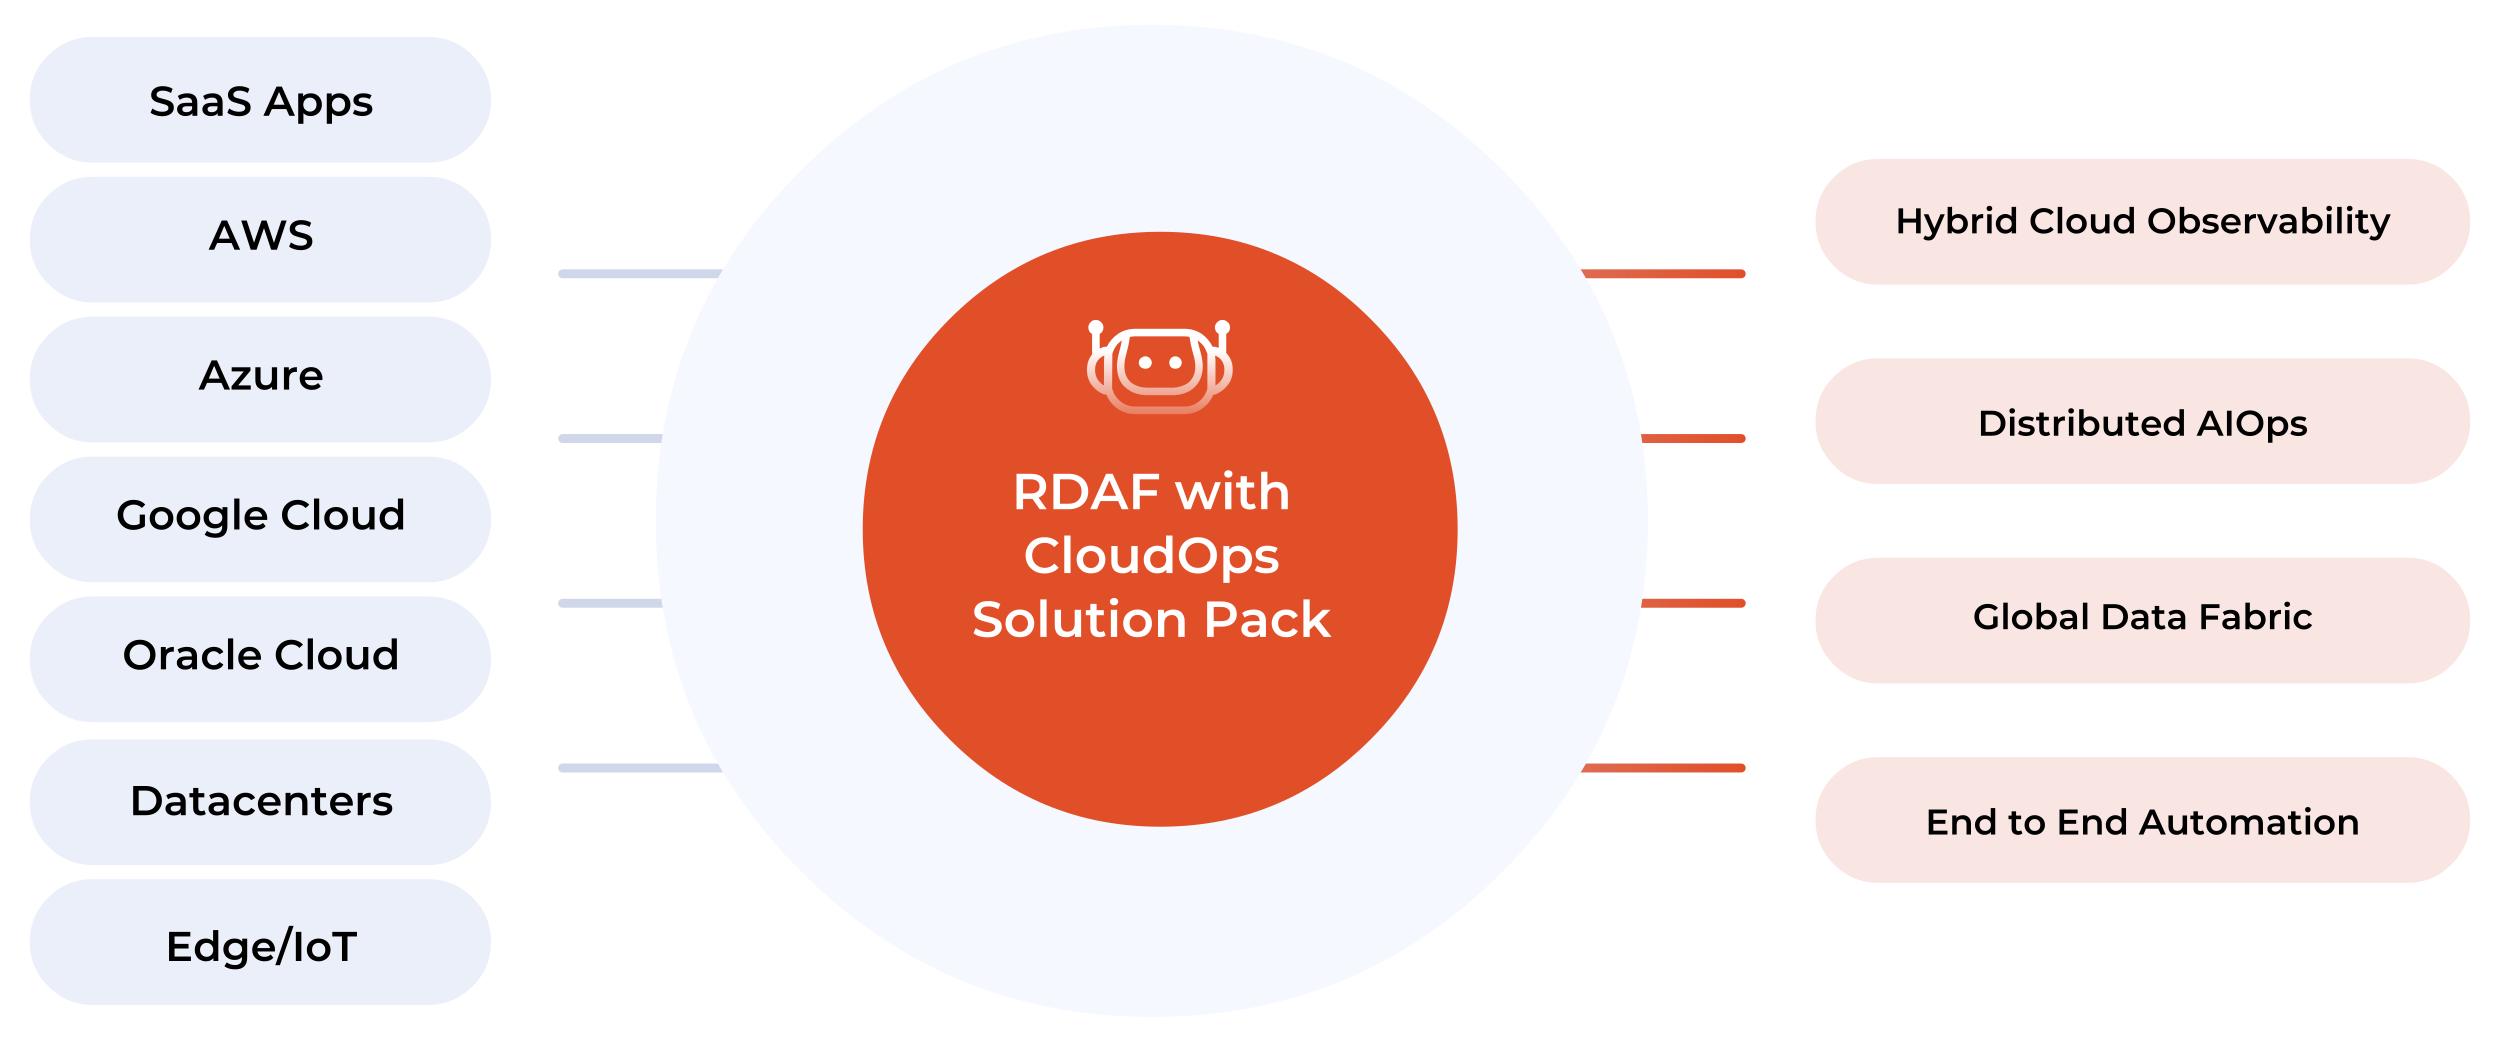 
<svg xmlns="http://www.w3.org/2000/svg" version="1.1" xmlns:xlink="http://www.w3.org/1999/xlink" preserveAspectRatio="none" x="0px" y="0px" width="840px" height="350px" viewBox="0 0 840 350">
<defs>
<linearGradient id="Gradient_1" gradientUnits="userSpaceOnUse" x1="214.925" y1="175" x2="614.075" y2="175" spreadMethod="pad">
<stop  offset="32.941%" stop-color="#D0D7EA"/>

<stop  offset="100%" stop-color="#E14F29"/>
</linearGradient>

<linearGradient id="Gradient_2" gradientUnits="userSpaceOnUse" x1="639.4" y1="131.663" x2="639.4" y2="331.938" spreadMethod="pad">
<stop  offset="0%" stop-color="#FFFFFF"/>

<stop  offset="92.157%" stop-color="#FFFFFF" stop-opacity="0"/>
</linearGradient>

<filter id="Filter_1" x="-31.414%" y="-31.414%" width="162.828%" height="162.828%" color-interpolation-filters="sRGB">
<feFlood flood-color="#999999" flood-opacity="1" in="SourceGraphic" result="result1"/>

<feComposite in2="SourceGraphic" in="result1" operator="in" result="result2"/>

<feGaussianBlur in="result2" stdDeviation="13.333,13.333" result="result3"/>

<feOffset dx="2.828" dy="2.828" in="result3" result="result4"/>

<feComposite in2="result4" in="SourceGraphic" operator="over" result="result5"/>
</filter>

<g id="l_0_Layer0_0_FILL">
<path fill="#EBEFF9" stroke="none" d="
M 71.25 -16.2
Q 65.1 -22.35 56.35 -22.35
L -56.35 -22.35
Q -65.1 -22.35 -71.3 -16.2 -77.5 -10 -77.5 -1.25 -77.5 7.5 -71.3 13.65 -65.1 19.9 -56.35 19.9
L 56.35 19.9
Q 65.1 19.9 71.25 13.65 77.5 7.5 77.5 -1.25 77.5 -10 71.25 -16.2 Z"/>
</g>

<g id="Layer0_2_FILL">
<path fill="#F5F8FF" stroke="none" d="
M 636.55 174.9
Q 636.55 105.9 587.75 57.1 538.9 8.25 469.9 8.25 400.85 8.25 352.05 57.1 303.2 105.9 303.2 174.9 303.2 243.95 352.05 292.75 400.85 341.6 469.9 341.6 538.9 341.6 587.75 292.75 636.55 243.95 636.55 174.9 Z"/>
</g>

<g id="center_circ_0_Layer0_0_FILL">
<path fill="#E14F29" stroke="none" d="
M 70.65 -70.7
Q 41.4 -99.95 0 -99.95 -41.4 -99.95 -70.7 -70.7 -99.95 -41.4 -99.95 0 -99.95 41.4 -70.7 70.65 -41.4 99.95 0 99.95 41.4 99.95 70.65 70.65 99.95 41.4 99.95 0 99.95 -41.4 70.65 -70.7 Z"/>
</g>

<g id="center_circ_0_Layer0_1_FILL">
<path fill="url(#Gradient_2)" stroke="none" d="
M 749.3 83.5
Q 749.3 88.1 751.55 92.15 753.9 95.05 757.35 97.3
L 757.35 127.1
Q 754.4 126.05 751.05 124.85 747.6 124.3 744.15 124.3 736.05 107.65 720.55 96.8 703.95 86.35 684.45 86.35
L 579.95 86.35
Q 559.85 86.35 543.75 96.8 527.7 107.65 519.65 124.3 516.25 124.3 512.75 124.85 508.1 126.55 504.2 128.3
L 504.2 97.3
Q 507.6 95.6 509.85 92.15 512.2 88.1 512.2 83.5 512.2 77.2 507.6 72.65 502.45 67.45 496.15 67.45 489.2 67.45 484.65 72.65 480.05 77.2 480.05 83.5 480.05 88.1 482.4 92.15 484.65 95.6 488.1 97.3
L 488.1 140.9
Q 477.15 154.15 477.15 173.6 477.15 195.45 490.4 209.8 498.95 219.55 511.65 225.35 514.5 226.4 516.8 226.4
L 518.55 226.4
Q 525.95 244.85 542 256.3 558.65 267.8 579.95 267.8
L 684.45 267.8
Q 705.05 267.8 721.7 256.3 738.35 244.85 745.85 226.4
L 746.95 226.4
Q 749.85 226.4 752.15 225.35 764.75 219.55 773.35 209.8 787.15 195.45 787.15 173.6 787.15 151.85 773.35 138.05
L 773.35 97.3
Q 776.85 95.05 779.1 92.15 781.5 88.1 781.5 83.5 781.5 77.2 776.85 72.65 771.65 67.45 765.3 67.45 759 67.45 753.9 72.65 749.3 77.2 749.3 83.5
M 695.3 103.6
Q 697.65 120.8 702.8 139.2 708.55 157 707.4 171.35 706.2 185.7 698.75 194.9 692.45 203.5 680.4 207.5 669.45 212.1 655.1 211.55 650.55 211.55 640.8 211.55
L 622.95 211.55
Q 613.2 211.55 609.25 211.55 594.3 212.1 583.4 207.5 571.85 203.5 565.55 194.9 558.15 185.7 557 171.35 555.8 157 561 139.2 566.15 120.8 568.4 103.6 574.7 102.45 579.95 102.45
L 684.45 102.45
Q 689.55 102.45 695.3 103.6
M 718.25 134.6
Q 714.9 123.2 712.5 111.1 720 116.2 725.75 123.7 730.35 131.15 733.25 139.85
L 733.25 213.25
Q 729.2 229.9 715.4 240.85 702.2 251.75 684.45 251.75
L 579.95 251.75
Q 562.1 251.75 548.3 240.85 535.2 229.9 530.6 213.25
L 531.15 139.85
Q 533.45 131.15 538.6 123.7 543.75 116.2 551.25 111.1 548.95 124.3 546.05 134.6 538.6 159.3 542 178.85 544.4 193.7 552.35 204.65 561.6 215.5 575.4 221.9 589.15 227.6 606.35 227.6
L 654.6 227.6
Q 672.95 228.2 687.3 222.5 702.2 216.7 711.35 204.65 720 193.7 722.3 178.85 725.75 159.95 718.25 134.6
M 749.85 146.65
L 749.85 143.3
Q 769.4 151.85 769.4 173.6 769.4 195.45 750.45 206.95 750.45 204.65 750.45 201.2
L 750.45 152.45
Q 750.45 150.1 749.85 146.65
M 513.9 143.3
L 513.9 146.65
Q 513.35 149.6 513.35 152.45
L 513.35 201.2
Q 513.35 205.25 513.35 206.95 494.4 195.45 494.4 173.6 494.4 151.85 513.9 143.3 Z"/>

<path fill="#FFFFFF" stroke="none" d="
M 591.45 148.95
Q 587.4 152.95 587.4 158.15 587.4 163.9 591.45 167.95 596 171.35 601.8 171.35 606.9 171.35 610.95 167.95 614.9 163.9 614.9 158.15 614.9 152.95 610.95 148.95 606.9 144.95 601.8 144.95 596 144.95 591.45 148.95
M 655.7 148.95
Q 652.25 152.95 652.25 158.15 652.25 163.9 655.7 167.95 659.7 171.35 664.85 171.35 670.65 171.35 674.7 167.95 678.65 163.9 678.65 158.15 678.65 152.95 674.7 148.95 670.65 144.95 664.85 144.95 659.7 144.95 655.7 148.95 Z"/>
</g>

<g id="Layer0_3_MEMBER_1_FILL">
<path fill="#FFFFFF" stroke="none" d="
M 357.15 201.95
Q 355.6 201.95 354.5 202.4 353.4 202.9 352.9 203.7 352.35 204.5 352.35 205.5 352.35 206.65 352.95 207.35 353.55 208.05 354.4 208.35 355.25 208.7 356.6 209 357.55 209.25 358.15 209.45 358.7 209.6 359.05 209.95 359.4 210.25 359.4 210.8 359.4 211.5 358.75 211.9 358.1 212.35 356.8 212.35 355.7 212.35 354.65 211.95 353.6 211.6 352.85 211.05
L 352.1 212.75
Q 352.85 213.4 354.1 213.8 355.4 214.15 356.8 214.15 358.35 214.15 359.45 213.7 360.5 213.2 361.05 212.4 361.6 211.6 361.6 210.65 361.6 209.5 361 208.8 360.4 208.1 359.55 207.8 358.7 207.45 357.35 207.15 356.4 206.9 355.85 206.7 355.3 206.55 354.9 206.2 354.55 205.9 354.55 205.4 354.55 204.65 355.2 204.2 355.8 203.75 357.15 203.75 357.9 203.75 358.8 204 359.65 204.25 360.4 204.7
L 361.1 203
Q 360.35 202.45 359.3 202.2 358.25 201.95 357.15 201.95
M 376.65 201.4
L 374.55 201.4 374.55 214 376.65 214 376.65 201.4
M 367.65 204.8
Q 366.3 204.8 365.2 205.4 364.1 206 363.45 207.05 362.85 208.1 362.85 209.45 362.85 210.8 363.45 211.85 364.1 212.95 365.2 213.55 366.3 214.1 367.65 214.1 369.05 214.1 370.2 213.55 371.3 212.95 371.9 211.85 372.5 210.8 372.5 209.45 372.5 208.1 371.9 207.05 371.3 206 370.2 205.4 369.05 204.8 367.65 204.8
M 367.65 206.6
Q 368.85 206.6 369.6 207.4 370.4 208.2 370.4 209.45 370.4 210.75 369.6 211.5 368.85 212.3 367.65 212.3 366.5 212.3 365.75 211.5 365 210.75 365 209.45 365 208.2 365.75 207.4 366.5 206.6 367.65 206.6
M 388.25 204.9
L 386.1 204.9 386.1 209.5
Q 386.1 210.85 385.45 211.55 384.75 212.25 383.65 212.25 382.6 212.25 382.05 211.65 381.5 211.05 381.5 209.8
L 381.5 204.9 379.4 204.9 379.4 210.1
Q 379.4 212.1 380.4 213.1 381.45 214.1 383.3 214.1 384.15 214.1 384.95 213.8 385.7 213.45 386.2 212.85
L 386.2 214 388.25 214 388.25 204.9
M 400.35 204.9
L 398.25 204.9 398.25 214 400.35 214 400.35 204.9
M 395.9 206.7
L 395.9 205 393.45 205 393.45 202.9 391.35 202.9 391.35 205 389.85 205 389.85 206.7 391.35 206.7 391.35 211.05
Q 391.35 212.55 392.15 213.35 392.95 214.1 394.45 214.1 395.05 214.1 395.6 213.95 396.1 213.8 396.5 213.5
L 395.9 212
Q 395.45 212.35 394.7 212.35 394.1 212.35 393.8 212 393.45 211.65 393.45 211
L 393.45 206.7 395.9 206.7
M 400.3 203.05
Q 400.7 202.65 400.7 202.1 400.7 201.55 400.3 201.25 399.9 200.9 399.3 200.9 398.75 200.9 398.35 201.25 397.95 201.6 397.95 202.15 397.95 202.7 398.35 203.05 398.75 203.4 399.3 203.4 399.9 203.4 400.3 203.05
M 409.75 205.4
Q 408.6 204.8 407.2 204.8 405.85 204.8 404.75 205.4 403.65 206 403 207.05 402.4 208.1 402.4 209.45 402.4 210.8 403 211.85 403.65 212.95 404.75 213.55 405.85 214.1 407.2 214.1 408.6 214.1 409.75 213.55 410.85 212.95 411.45 211.85 412.05 210.8 412.05 209.45 412.05 208.1 411.45 207.05 410.85 206 409.75 205.4
M 409.15 207.4
Q 409.95 208.2 409.95 209.45 409.95 210.75 409.15 211.5 408.4 212.3 407.2 212.3 406.05 212.3 405.3 211.5 404.55 210.75 404.55 209.45 404.55 208.2 405.3 207.4 406.05 206.6 407.2 206.6 408.4 206.6 409.15 207.4
M 419.25 204.8
Q 418.25 204.8 417.45 205.15 416.65 205.45 416.1 206.1
L 416.1 204.9 414.1 204.9 414.1 214 416.2 214 416.2 209.4
Q 416.2 208.1 416.9 207.4 417.6 206.65 418.75 206.65 419.8 206.65 420.35 207.3 420.9 207.9 420.9 209.05
L 420.9 214 423.05 214 423.05 208.8
Q 423.05 206.85 422 205.8 420.95 204.8 419.25 204.8
M 439.95 204.05
Q 439.35 203.1 438.2 202.6 437.05 202.1 435.5 202.1
L 430.6 202.1 430.6 214 432.8 214 432.8 210.55 435.5 210.55
Q 437.05 210.55 438.2 210.05 439.35 209.55 439.95 208.6 440.55 207.65 440.55 206.35 440.55 205.05 439.95 204.05
M 437.6 204.6
Q 438.35 205.2 438.35 206.35 438.35 207.5 437.6 208.1 436.85 208.7 435.4 208.7
L 432.8 208.7 432.8 203.95 435.4 203.95
Q 436.85 203.95 437.6 204.6
M 449.3 205.8
Q 448.2 204.8 446.2 204.8 445.1 204.8 444.1 205.1 443.1 205.4 442.35 205.95
L 443.2 207.5
Q 443.7 207.05 444.45 206.85 445.2 206.6 445.95 206.6 447.1 206.6 447.65 207.1 448.2 207.6 448.2 208.55
L 448.2 208.7 445.85 208.7
Q 443.9 208.7 443 209.45 442.1 210.15 442.1 211.4 442.1 212.2 442.5 212.8 442.95 213.4 443.7 213.75 444.45 214.1 445.5 214.1 446.5 214.1 447.25 213.8 447.95 213.5 448.35 212.9
L 448.35 214 450.35 214 450.35 208.7
Q 450.35 206.75 449.3 205.8
M 446 210.1
L 448.2 210.1 448.2 211.15
Q 447.95 211.85 447.35 212.2 446.7 212.55 445.9 212.55 445.1 212.55 444.65 212.25 444.2 211.9 444.2 211.3 444.2 210.1 446 210.1
M 459.55 205.35
Q 458.55 204.8 457.2 204.8 455.8 204.8 454.65 205.4 453.55 206 452.95 207.05 452.3 208.1 452.3 209.45 452.3 210.8 452.95 211.85 453.55 212.95 454.7 213.55 455.8 214.1 457.2 214.1 458.55 214.1 459.55 213.55 460.55 213 461.1 212
L 459.45 211.05
Q 459.05 211.65 458.45 212 457.9 212.3 457.2 212.3 456 212.3 455.2 211.55 454.45 210.75 454.45 209.45 454.45 208.15 455.2 207.4 456 206.6 457.2 206.6 457.9 206.6 458.45 206.95 459.05 207.25 459.45 207.9
L 461.1 206.95
Q 460.55 205.9 459.55 205.35
M 468.25 208.75
L 472.05 204.9 469.45 204.9 465.05 209 465.05 201.4 462.95 201.4 462.95 214 465.05 214 465.05 211.6 466.65 210.1 469.8 214 472.4 214 468.25 208.75
M 449.45 185.35
Q 449.9 185.1 450.85 185.1 452.3 185.1 453.45 185.75
L 454.3 184.15
Q 453.7 183.8 452.75 183.6 451.8 183.35 450.85 183.35 449.05 183.35 447.95 184.15 446.9 184.9 446.9 186.2 446.9 187.2 447.4 187.75 447.9 188.3 448.6 188.5 449.35 188.75 450.45 188.9 451.5 189.1 452 189.25 452.5 189.45 452.5 189.95 452.5 190.95 450.6 190.95 449.75 190.95 448.9 190.7 448.05 190.45 447.4 190.05
L 446.6 191.65
Q 447.25 192.1 448.3 192.4 449.35 192.65 450.45 192.65 452.35 192.65 453.45 191.9 454.55 191.15 454.55 189.85 454.55 188.9 454.05 188.35 453.55 187.85 452.85 187.6 452.15 187.4 451.1 187.25 450 187.05 449.45 186.85 448.95 186.6 448.95 186.1 448.95 185.65 449.45 185.35
M 450.85 158.5
L 448.75 158.5 448.75 171.1 450.85 171.1 450.85 166.5
Q 450.85 165.2 451.55 164.5 452.25 163.75 453.4 163.75 454.45 163.75 455 164.4 455.55 165 455.55 166.15
L 455.55 171.1 457.7 171.1 457.7 165.9
Q 457.7 163.95 456.65 162.9 455.6 161.9 453.9 161.9 452.95 161.9 452.15 162.2 451.4 162.5 450.85 163.05
L 450.85 158.5
M 441.05 183.35
Q 440.15 183.35 439.35 183.7 438.6 184 438.05 184.65
L 438.05 183.45 436.05 183.45 436.05 195.85 438.15 195.85 438.15 191.45
Q 439.25 192.65 441.05 192.65 442.4 192.65 443.45 192.1 444.5 191.5 445.1 190.45 445.7 189.4 445.7 188 445.7 186.65 445.1 185.6 444.5 184.5 443.45 183.95 442.4 183.35 441.05 183.35
M 439.45 185.5
Q 440.05 185.15 440.85 185.15 442 185.15 442.75 185.95 443.5 186.75 443.5 188 443.5 189.3 442.75 190.05 442 190.85 440.85 190.85 440.05 190.85 439.45 190.5 438.85 190.15 438.5 189.5 438.15 188.85 438.15 188 438.15 187.15 438.5 186.5 438.85 185.85 439.45 185.5
M 418.95 179.95
L 416.8 179.95 416.8 184.6
Q 416.3 184 415.55 183.7 414.8 183.35 413.9 183.35 412.6 183.35 411.55 183.95 410.5 184.5 409.9 185.6 409.3 186.65 409.3 188 409.3 189.4 409.9 190.45 410.5 191.5 411.55 192.1 412.6 192.65 413.9 192.65 414.8 192.65 415.6 192.35 416.35 192.05 416.9 191.4
L 416.9 192.55 418.95 192.55 418.95 179.95
M 412.75 185.5
Q 413.35 185.15 414.15 185.15 414.9 185.15 415.5 185.5 416.15 185.85 416.5 186.5 416.85 187.15 416.85 188 416.85 188.85 416.5 189.5 416.15 190.15 415.5 190.5 414.9 190.85 414.15 190.85 413.35 190.85 412.75 190.5 412.15 190.15 411.8 189.5 411.45 188.85 411.45 188 411.45 187.15 411.8 186.5 412.15 185.85 412.75 185.5
M 424.25 181.25
Q 422.75 182.05 421.95 183.45 421.1 184.85 421.1 186.6 421.1 188.35 421.95 189.75 422.75 191.15 424.25 191.95 425.7 192.7 427.5 192.7 429.3 192.7 430.8 191.95 432.25 191.15 433.1 189.75 433.9 188.35 433.9 186.6 433.9 184.85 433.1 183.45 432.25 182.05 430.8 181.25 429.3 180.5 427.5 180.5 425.7 180.5 424.25 181.25
M 423.85 188.75
Q 423.3 187.8 423.3 186.6 423.3 185.4 423.85 184.45 424.4 183.5 425.35 182.95 426.3 182.4 427.5 182.4 428.7 182.4 429.65 182.95 430.6 183.5 431.15 184.45 431.7 185.4 431.7 186.6 431.7 187.8 431.15 188.75 430.6 189.7 429.65 190.25 428.7 190.8 427.5 190.8 426.3 190.8 425.35 190.25 424.4 189.7 423.85 188.75
M 414.45 159.2
L 405.75 159.2 405.75 171.1 407.95 171.1 407.95 166.55 413.7 166.55 413.7 164.7 407.95 164.7 407.95 161.05 414.45 161.05 414.45 159.2
M 438.75 162
L 436.65 162 436.65 171.1 438.75 171.1 438.75 162
M 435.2 162
L 433.3 162 430.85 168.75 428.4 162 426.6 162 424.1 168.7 421.75 162 419.7 162 423.05 171.1 425.1 171.1 427.45 164.85 429.8 171.1 431.85 171.1 435.2 162
M 443.95 160
L 441.85 160 441.85 162.1 440.35 162.1 440.35 163.8 441.85 163.8 441.85 168.15
Q 441.85 169.65 442.65 170.45 443.45 171.2 444.95 171.2 445.55 171.2 446.1 171.05 446.6 170.9 447 170.6
L 446.4 169.1
Q 445.95 169.45 445.2 169.45 444.6 169.45 444.3 169.1 443.95 168.75 443.95 168.1
L 443.95 163.8 446.4 163.8 446.4 162.1 443.95 162.1 443.95 160
M 436.35 159.25
Q 436.35 159.8 436.75 160.15 437.15 160.5 437.7 160.5 438.3 160.5 438.7 160.15 439.1 159.75 439.1 159.2 439.1 158.65 438.7 158.35 438.3 158 437.7 158 437.15 158 436.75 158.35 436.35 158.7 436.35 159.25
M 389.1 183.95
Q 388 184.55 387.35 185.6 386.75 186.65 386.75 188 386.75 189.35 387.35 190.4 388 191.5 389.1 192.1 390.2 192.65 391.55 192.65 392.95 192.65 394.1 192.1 395.2 191.5 395.8 190.4 396.4 189.35 396.4 188 396.4 186.65 395.8 185.6 395.2 184.55 394.1 183.95 392.95 183.35 391.55 183.35 390.2 183.35 389.1 183.95
M 393.5 185.95
Q 394.3 186.75 394.3 188 394.3 189.3 393.5 190.05 392.75 190.85 391.55 190.85 390.4 190.85 389.65 190.05 388.9 189.3 388.9 188 388.9 186.75 389.65 185.95 390.4 185.15 391.55 185.15 392.75 185.15 393.5 185.95
M 400.5 183.45
L 398.4 183.45 398.4 188.65
Q 398.4 190.65 399.4 191.65 400.45 192.65 402.3 192.65 403.15 192.65 403.95 192.35 404.7 192 405.2 191.4
L 405.2 192.55 407.25 192.55 407.25 183.45 405.1 183.45 405.1 188.05
Q 405.1 189.4 404.45 190.1 403.75 190.8 402.65 190.8 401.6 190.8 401.05 190.2 400.5 189.6 400.5 188.35
L 400.5 183.45
M 378.65 181
Q 377.45 180.5 375.95 180.5 374.15 180.5 372.7 181.25 371.25 182.05 370.45 183.45 369.6 184.85 369.6 186.6 369.6 188.35 370.4 189.75 371.25 191.15 372.7 191.95 374.15 192.7 375.95 192.7 377.4 192.7 378.65 192.2 379.85 191.7 380.7 190.75
L 379.25 189.35
Q 377.95 190.8 376.05 190.8 374.85 190.8 373.9 190.25 372.9 189.7 372.35 188.75 371.8 187.8 371.8 186.6 371.8 185.4 372.35 184.45 372.9 183.5 373.9 182.95 374.85 182.4 376.05 182.4 377.95 182.4 379.25 183.8
L 380.7 182.45
Q 379.85 181.5 378.65 181
M 384.7 179.95
L 382.6 179.95 382.6 192.55 384.7 192.55 384.7 179.95
M 374.15 159.7
Q 373 159.2 371.45 159.2
L 366.55 159.2 366.55 171.1 368.75 171.1 368.75 167.65 371.45 167.65
Q 371.75 167.65 371.9 167.6
L 374.35 171.1 376.7 171.1 373.95 167.2
Q 375.2 166.7 375.85 165.75 376.5 164.75 376.5 163.45 376.5 162.15 375.9 161.15 375.3 160.2 374.15 159.7
M 374.3 163.45
Q 374.3 164.6 373.55 165.2 372.8 165.8 371.35 165.8
L 368.75 165.8 368.75 161.05 371.35 161.05
Q 372.8 161.05 373.55 161.7 374.3 162.3 374.3 163.45
M 390.65 165.15
Q 390.65 163.4 389.85 162.05 389 160.7 387.55 159.95 386.05 159.2 384.15 159.2
L 378.95 159.2 378.95 171.1 384.15 171.1
Q 386.05 171.1 387.55 170.35 389 169.6 389.85 168.25 390.65 166.9 390.65 165.15
M 387.9 163
Q 388.4 163.95 388.4 165.15 388.4 166.4 387.9 167.3 387.35 168.25 386.35 168.75 385.35 169.25 384.05 169.25
L 381.15 169.25 381.15 161.05 384.05 161.05
Q 385.35 161.05 386.35 161.55 387.35 162.1 387.9 163
M 398.85 159.2
L 396.65 159.2 391.3 171.1 393.6 171.1 394.75 168.35 400.7 168.35 401.9 171.1 404.2 171.1 398.85 159.2
M 400 166.6
L 395.5 166.6 397.75 161.4 400 166.6 Z"/>
</g>

<g id="r_0_Layer0_0_FILL">
<path fill="#F9E6E3" stroke="none" d="
M 51.25 -14.95
Q 45.1 -21.1 36.35 -21.1
L -141.35 -21.1
Q -150.1 -21.1 -156.3 -14.95 -162.5 -8.75 -162.5 0 -162.5 8.75 -156.3 14.9 -150.1 21.15 -141.35 21.15
L 36.35 21.15
Q 45.1 21.15 51.25 14.9 57.5 8.75 57.5 0 57.5 -8.75 51.25 -14.95 Z"/>
</g>

<g id="Layer0_8_FILL">
<path fill="#000000" stroke="none" d="
M 99.4 313.1
L 99.4 322.9 101.25 322.9 101.25 313.1 99.4 313.1
M 98.65 311.1
L 97.1 311.1 92.5 324.3 94.05 324.3 98.65 311.1
M 85.25 317.2
Q 84.75 318.05 84.75 319.15 84.75 320.25 85.25 321.15 85.75 322 86.7 322.5 87.65 323 88.85 323 89.85 323 90.6 322.7 91.35 322.4 91.85 321.8
L 90.95 320.7
Q 90.15 321.5 88.9 321.5 87.95 321.5 87.3 321.05 86.65 320.55 86.5 319.7
L 92.35 319.7
Q 92.4 319.4 92.4 319.2 92.4 318.05 91.9 317.2 91.4 316.3 90.55 315.8 89.7 315.35 88.6 315.35 87.5 315.35 86.6 315.85 85.7 316.3 85.25 317.2
M 86.45 318.55
Q 86.6 317.75 87.15 317.25 87.75 316.75 88.6 316.75 89.45 316.75 90 317.25 90.6 317.75 90.7 318.55
L 86.45 318.55
M 111.65 314.65
L 114.9 314.65 114.9 322.9 116.75 322.9 116.75 314.65 119.95 314.65 119.95 313.1 111.65 313.1 111.65 314.65
M 103.1 319.15
Q 103.1 320.25 103.6 321.15 104.1 322 105 322.5 105.95 323 107.05 323 108.2 323 109.1 322.5 110.05 322 110.55 321.15 111.05 320.25 111.05 319.15 111.05 318.05 110.55 317.2 110.05 316.3 109.1 315.85 108.2 315.35 107.05 315.35 105.95 315.35 105 315.85 104.1 316.3 103.6 317.2 103.1 318.05 103.1 319.15
M 105.45 320.85
Q 104.85 320.2 104.85 319.15 104.85 318.1 105.45 317.45 106.1 316.8 107.05 316.8 108.05 316.8 108.65 317.45 109.3 318.1 109.3 319.15 109.3 320.2 108.65 320.85 108.05 321.5 107.05 321.5 106.1 321.5 105.45 320.85
M 75.55 317.05
Q 75.05 317.9 75.05 318.95 75.05 320 75.55 320.85 76 321.65 76.9 322.1 77.75 322.55 78.8 322.55 79.6 322.55 80.25 322.3 80.85 322.05 81.3 321.55
L 81.3 321.95
Q 81.3 323.1 80.75 323.65 80.15 324.25 78.95 324.25 78.15 324.25 77.4 324 76.65 323.75 76.2 323.35
L 75.4 324.65
Q 76 325.15 77 325.45 77.95 325.7 79.05 325.7 83.05 325.7 83.05 321.75
L 83.05 315.4 81.4 315.4 81.4 316.4
Q 80.95 315.85 80.3 315.6 79.65 315.35 78.8 315.35 77.75 315.35 76.9 315.8 76 316.25 75.55 317.05
M 79.1 316.8
Q 80.05 316.8 80.7 317.4 81.35 318 81.35 318.95 81.35 319.9 80.7 320.5 80.05 321.1 79.1 321.1 78.05 321.1 77.45 320.5 76.8 319.9 76.8 318.95 76.8 318 77.45 317.4 78.05 316.8 79.1 316.8
M 67.25 315.8
Q 66.4 316.3 65.95 317.15 65.45 318.05 65.45 319.15 65.45 320.3 65.95 321.15 66.4 322.05 67.25 322.5 68.15 323 69.2 323 70 323 70.6 322.75 71.25 322.45 71.7 321.95
L 71.7 322.9 73.35 322.9 73.35 312.5 71.6 312.5 71.6 316.35
Q 71.2 315.85 70.55 315.6 69.95 315.35 69.2 315.35 68.15 315.35 67.25 315.8
M 69.45 316.8
Q 70.05 316.8 70.55 317.1 71.05 317.4 71.35 317.95 71.65 318.45 71.65 319.15 71.65 319.85 71.35 320.4 71.05 320.9 70.55 321.2 70.05 321.5 69.45 321.5 68.8 321.5 68.3 321.2 67.8 320.9 67.5 320.4 67.2 319.85 67.2 319.15 67.2 318.45 67.5 317.95 67.8 317.4 68.3 317.1 68.8 316.8 69.45 316.8
M 63.95 314.65
L 63.95 313.1 56.8 313.1 56.8 322.9 64.15 322.9 64.15 321.4 58.65 321.4 58.65 318.7 63.35 318.7 63.35 317.15 58.65 317.15 58.65 314.65 63.95 314.65
M 49.05 264.1
L 44.75 264.1 44.75 273.9 49.05 273.9
Q 50.6 273.9 51.85 273.3 53.05 272.7 53.7 271.55 54.4 270.45 54.4 269 54.4 267.55 53.7 266.45 53.05 265.3 51.85 264.7 50.6 264.1 49.05 264.1
M 46.6 265.65
L 48.95 265.65
Q 50.05 265.65 50.85 266.05 51.7 266.45 52.1 267.25 52.55 268 52.55 269 52.55 270 52.1 270.75 51.7 271.55 50.85 271.95 50.05 272.35 48.95 272.35
L 46.6 272.35 46.6 265.65
M 70.8 270.15
Q 70.05 270.75 70.05 271.75 70.05 272.4 70.4 272.9 70.75 273.4 71.4 273.7 72 274 72.85 274 73.7 274 74.3 273.75 74.9 273.5 75.2 273
L 75.2 273.9 76.85 273.9 76.85 269.5
Q 76.85 267.95 76 267.15 75.1 266.35 73.45 266.35 72.55 266.35 71.7 266.6 70.9 266.8 70.3 267.25
L 70.95 268.55
Q 71.4 268.2 72 268 72.6 267.8 73.25 267.8 74.15 267.8 74.65 268.2 75.1 268.65 75.1 269.4
L 75.1 269.55 73.2 269.55
Q 71.55 269.55 70.8 270.15
M 71.8 271.7
Q 71.8 270.7 73.3 270.7
L 75.1 270.7 75.1 271.55
Q 74.9 272.1 74.4 272.4 73.85 272.7 73.2 272.7 72.55 272.7 72.15 272.45 71.8 272.15 71.8 271.7
M 62.4 269.5
Q 62.4 267.95 61.55 267.15 60.65 266.35 59 266.35 58.1 266.35 57.25 266.6 56.45 266.8 55.85 267.25
L 56.5 268.55
Q 56.95 268.2 57.55 268 58.15 267.8 58.8 267.8 59.7 267.8 60.2 268.2 60.65 268.65 60.65 269.4
L 60.65 269.55 58.75 269.55
Q 57.1 269.55 56.35 270.15 55.6 270.75 55.6 271.75 55.6 272.4 55.95 272.9 56.3 273.4 56.95 273.7 57.55 274 58.4 274 59.25 274 59.85 273.75 60.45 273.5 60.75 273
L 60.75 273.9 62.4 273.9 62.4 269.5
M 60.65 270.7
L 60.65 271.55
Q 60.45 272.1 59.95 272.4 59.4 272.7 58.75 272.7 58.1 272.7 57.7 272.45 57.35 272.15 57.35 271.7 57.35 270.7 58.85 270.7
L 60.65 270.7
M 64.9 266.5
L 63.65 266.5 63.65 267.9 64.9 267.9 64.9 271.5
Q 64.9 272.7 65.55 273.35 66.25 274 67.45 274 67.95 274 68.4 273.85 68.85 273.75 69.15 273.5
L 68.65 272.25
Q 68.25 272.55 67.65 272.55 67.15 272.55 66.9 272.25 66.65 272 66.65 271.45
L 66.65 267.9 68.65 267.9 68.65 266.5 66.65 266.5 66.65 264.75 64.9 264.75 64.9 266.5
M 55.7 218.5
L 55.7 217.4 54.05 217.4 54.05 224.9 55.8 224.9 55.8 221.3
Q 55.8 220.15 56.35 219.55 56.95 218.95 57.95 218.95 58.15 218.95 58.4 219
L 58.4 217.35
Q 56.45 217.35 55.7 218.5
M 49.7 215.6
Q 48.5 214.95 47 214.95 45.5 214.95 44.3 215.6 43.1 216.25 42.4 217.4 41.7 218.55 41.7 220 41.7 221.45 42.4 222.6 43.1 223.75 44.3 224.4 45.5 225.05 47 225.05 48.5 225.05 49.7 224.4 50.9 223.75 51.6 222.6 52.25 221.45 52.25 220 52.25 218.55 51.6 217.4 50.9 216.25 49.7 215.6
M 44 218.25
Q 44.45 217.45 45.25 217 46 216.55 47 216.55 48 216.55 48.75 217 49.55 217.45 50 218.25 50.45 219 50.45 220 50.45 221 50 221.75 49.55 222.55 48.75 223 48 223.45 47 223.45 46 223.45 45.25 223 44.45 222.55 44 221.75 43.55 221 43.55 220 43.55 219 44 218.25
M 78.35 214.5
L 76.6 214.5 76.6 224.9 78.35 224.9 78.35 214.5
M 69.6 221.15
Q 69.6 220.1 70.25 219.45 70.9 218.8 71.85 218.8 72.45 218.8 72.9 219.1 73.4 219.35 73.75 219.85
L 75.05 219.1
Q 74.65 218.25 73.8 217.8 73 217.35 71.9 217.35 70.7 217.35 69.8 217.85 68.85 218.3 68.35 219.2 67.85 220.05 67.85 221.15 67.85 222.25 68.35 223.15 68.85 224 69.8 224.5 70.7 225 71.9 225 72.95 225 73.8 224.55 74.65 224.1 75.05 223.25
L 73.75 222.45
Q 73.4 223 72.9 223.25 72.45 223.5 71.85 223.5 70.85 223.5 70.25 222.85 69.6 222.25 69.6 221.15
M 61.35 219
Q 61.95 218.8 62.6 218.8 63.5 218.8 64 219.2 64.45 219.65 64.45 220.4
L 64.45 220.55 62.55 220.55
Q 60.9 220.55 60.15 221.15 59.4 221.75 59.4 222.75 59.4 223.4 59.75 223.9 60.1 224.4 60.75 224.7 61.35 225 62.2 225 63.05 225 63.65 224.75 64.25 224.5 64.55 224
L 64.55 224.9 66.2 224.9 66.2 220.5
Q 66.2 218.95 65.35 218.15 64.45 217.35 62.8 217.35 61.9 217.35 61.05 217.6 60.25 217.8 59.65 218.25
L 60.3 219.55
Q 60.75 219.2 61.35 219
M 61.15 222.7
Q 61.15 221.7 62.65 221.7
L 64.45 221.7 64.45 222.55
Q 64.25 223.1 63.75 223.4 63.2 223.7 62.55 223.7 61.9 223.7 61.5 223.45 61.15 223.15 61.15 222.7
M 126.35 267
Q 125.45 267.6 125.45 268.7 125.45 269.5 125.9 269.95 126.3 270.4 126.9 270.6 127.5 270.75 128.4 270.9 129.3 271.05 129.7 271.2 130.1 271.35 130.1 271.75 130.1 272.55 128.5 272.55 127.85 272.55 127.1 272.35 126.4 272.15 125.9 271.85
L 125.25 273.15
Q 125.75 273.5 126.65 273.75 127.5 274 128.4 274 129.95 274 130.9 273.35 131.8 272.75 131.8 271.7 131.8 270.9 131.4 270.45 130.95 270 130.4 269.85 129.8 269.65 128.95 269.5 128.05 269.35 127.6 269.2 127.2 269 127.2 268.6 127.2 268.2 127.6 268 127.95 267.75 128.75 267.75 129.95 267.75 130.9 268.3
L 131.55 267
Q 131.05 266.7 130.3 266.5 129.55 266.35 128.75 266.35 127.25 266.35 126.35 267
M 120.2 266.4
L 120.2 273.9 121.95 273.9 121.95 270.3
Q 121.95 269.15 122.5 268.55 123.1 267.95 124.1 267.95 124.3 267.95 124.55 268
L 124.55 266.35
Q 122.6 266.35 121.85 267.5
L 121.85 266.4 120.2 266.4
M 89.2 272.05
Q 88.55 271.55 88.4 270.7
L 94.25 270.7
Q 94.3 270.4 94.3 270.2 94.3 269.05 93.8 268.2 93.3 267.3 92.45 266.8 91.6 266.35 90.5 266.35 89.4 266.35 88.5 266.85 87.6 267.3 87.15 268.2 86.65 269.05 86.65 270.15 86.65 271.25 87.15 272.15 87.65 273 88.6 273.5 89.55 274 90.75 274 91.75 274 92.5 273.7 93.25 273.4 93.75 272.8
L 92.85 271.7
Q 92.05 272.5 90.8 272.5 89.85 272.5 89.2 272.05
M 88.35 269.55
Q 88.5 268.75 89.05 268.25 89.65 267.75 90.5 267.75 91.35 267.75 91.9 268.25 92.5 268.75 92.6 269.55
L 88.35 269.55
M 84.45 266.8
Q 83.65 266.35 82.55 266.35 81.35 266.35 80.45 266.85 79.5 267.3 79 268.2 78.5 269.05 78.5 270.15 78.5 271.25 79 272.15 79.5 273 80.45 273.5 81.35 274 82.55 274 83.6 274 84.45 273.55 85.3 273.1 85.7 272.25
L 84.4 271.45
Q 84.05 272 83.55 272.25 83.1 272.5 82.5 272.5 81.5 272.5 80.9 271.85 80.25 271.25 80.25 270.15 80.25 269.1 80.9 268.45 81.55 267.8 82.5 267.8 83.1 267.8 83.55 268.1 84.05 268.35 84.4 268.85
L 85.7 268.1
Q 85.3 267.25 84.45 266.8
M 114.75 266.35
Q 113.65 266.35 112.75 266.85 111.85 267.3 111.4 268.2 110.9 269.05 110.9 270.15 110.9 271.25 111.4 272.15 111.9 273 112.85 273.5 113.8 274 115 274 116 274 116.75 273.7 117.5 273.4 118 272.8
L 117.1 271.7
Q 116.3 272.5 115.05 272.5 114.1 272.5 113.45 272.05 112.8 271.55 112.65 270.7
L 118.5 270.7
Q 118.55 270.4 118.55 270.2 118.55 269.05 118.05 268.2 117.55 267.3 116.7 266.8 115.85 266.35 114.75 266.35
M 114.75 267.75
Q 115.6 267.75 116.15 268.25 116.75 268.75 116.85 269.55
L 112.6 269.55
Q 112.75 268.75 113.3 268.25 113.9 267.75 114.75 267.75
M 105.8 267.9
L 105.8 271.5
Q 105.8 272.7 106.45 273.35 107.15 274 108.35 274 108.85 274 109.3 273.85 109.75 273.75 110.05 273.5
L 109.55 272.25
Q 109.15 272.55 108.55 272.55 108.05 272.55 107.8 272.25 107.55 272 107.55 271.45
L 107.55 267.9 109.55 267.9 109.55 266.5 107.55 266.5 107.55 264.75 105.8 264.75 105.8 266.5 104.55 266.5 104.55 267.9 105.8 267.9
M 103.3 269.6
Q 103.3 268 102.45 267.15 101.6 266.35 100.2 266.35 99.35 266.35 98.7 266.6 98.05 266.85 97.6 267.4
L 97.6 266.4 95.95 266.4 95.95 273.9 97.7 273.9 97.7 270.1
Q 97.7 269.05 98.25 268.45 98.8 267.85 99.8 267.85 100.65 267.85 101.1 268.35 101.55 268.85 101.55 269.85
L 101.55 273.9 103.3 273.9 103.3 269.6
M 100.1 215.4
Q 99.1 214.95 97.9 214.95 96.45 214.95 95.25 215.6 94.05 216.25 93.35 217.4 92.65 218.55 92.65 220 92.65 221.45 93.35 222.6 94.05 223.75 95.2 224.4 96.4 225.05 97.9 225.05 99.1 225.05 100.1 224.6 101.1 224.2 101.8 223.4
L 100.6 222.3
Q 99.55 223.45 98 223.45 97 223.45 96.2 223 95.4 222.55 94.95 221.8 94.5 221 94.5 220 94.5 219 94.95 218.2 95.4 217.45 96.2 217 97 216.55 98 216.55 99.55 216.55 100.6 217.7
L 101.8 216.6
Q 101.1 215.8 100.1 215.4
M 83.9 217.35
Q 82.8 217.35 81.9 217.85 81 218.3 80.55 219.2 80.05 220.05 80.05 221.15 80.05 222.25 80.55 223.15 81.05 224 82 224.5 82.95 225 84.15 225 85.15 225 85.9 224.7 86.65 224.4 87.15 223.8
L 86.25 222.7
Q 85.45 223.5 84.2 223.5 83.25 223.5 82.6 223.05 81.95 222.55 81.8 221.7
L 87.65 221.7
Q 87.7 221.4 87.7 221.2 87.7 220.05 87.2 219.2 86.7 218.3 85.85 217.8 85 217.35 83.9 217.35
M 82.45 219.25
Q 83.05 218.75 83.9 218.75 84.75 218.75 85.3 219.25 85.9 219.75 86 220.55
L 81.75 220.55
Q 81.9 219.75 82.45 219.25
M 105.15 214.5
L 103.4 214.5 103.4 224.9 105.15 224.9 105.15 214.5
M 110.8 217.35
Q 109.7 217.35 108.75 217.85 107.85 218.3 107.35 219.2 106.85 220.05 106.85 221.15 106.85 222.25 107.35 223.15 107.85 224 108.75 224.5 109.7 225 110.8 225 111.95 225 112.85 224.5 113.8 224 114.3 223.15 114.8 222.25 114.8 221.15 114.8 220.05 114.3 219.2 113.8 218.3 112.85 217.85 111.95 217.35 110.8 217.35
M 108.6 221.15
Q 108.6 220.1 109.2 219.45 109.85 218.8 110.8 218.8 111.8 218.8 112.4 219.45 113.05 220.1 113.05 221.15 113.05 222.2 112.4 222.85 111.8 223.5 110.8 223.5 109.85 223.5 109.2 222.85 108.6 222.2 108.6 221.15
M 125.95 219.15
Q 125.45 220.05 125.45 221.15 125.45 222.3 125.95 223.15 126.4 224.05 127.25 224.5 128.15 225 129.2 225 130 225 130.6 224.75 131.25 224.45 131.7 223.95
L 131.7 224.9 133.35 224.9 133.35 214.5 131.6 214.5 131.6 218.35
Q 131.2 217.85 130.55 217.6 129.95 217.35 129.2 217.35 128.15 217.35 127.25 217.8 126.4 218.3 125.95 219.15
M 129.45 218.8
Q 130.05 218.8 130.55 219.1 131.05 219.4 131.35 219.95 131.65 220.45 131.65 221.15 131.65 221.85 131.35 222.4 131.05 222.9 130.55 223.2 130.05 223.5 129.45 223.5 128.8 223.5 128.3 223.2 127.8 222.9 127.5 222.4 127.2 221.85 127.2 221.15 127.2 220.45 127.5 219.95 127.8 219.4 128.3 219.1 128.8 218.8 129.45 218.8
M 122 217.4
L 122 221.2
Q 122 222.3 121.45 222.9 120.9 223.45 119.95 223.45 119.1 223.45 118.65 222.95 118.2 222.45 118.2 221.45
L 118.2 217.4 116.45 217.4 116.45 221.7
Q 116.45 223.35 117.3 224.15 118.15 225 119.65 225 120.4 225 121 224.7 121.65 224.45 122.05 223.95
L 122.05 224.9 123.75 224.9 123.75 217.4 122 217.4
M 129.35 170.8
Q 128.5 171.3 128.05 172.15 127.55 173.05 127.55 174.15 127.55 175.3 128.05 176.15 128.5 177.05 129.35 177.5 130.25 178 131.3 178 132.1 178 132.7 177.75 133.35 177.45 133.8 176.95
L 133.8 177.9 135.45 177.9 135.45 167.5 133.7 167.5 133.7 171.35
Q 133.3 170.85 132.65 170.6 132.05 170.35 131.3 170.35 130.25 170.35 129.35 170.8
M 129.6 172.95
Q 129.9 172.4 130.4 172.1 130.9 171.8 131.55 171.8 132.15 171.8 132.65 172.1 133.15 172.4 133.45 172.95 133.75 173.45 133.75 174.15 133.75 174.85 133.45 175.4 133.15 175.9 132.65 176.2 132.15 176.5 131.55 176.5 130.9 176.5 130.4 176.2 129.9 175.9 129.6 175.4 129.3 174.85 129.3 174.15 129.3 173.45 129.6 172.95
M 84 170.85
Q 83.1 171.3 82.65 172.2 82.15 173.05 82.15 174.15 82.15 175.25 82.65 176.15 83.15 177 84.1 177.5 85.05 178 86.25 178 87.25 178 88 177.7 88.75 177.4 89.25 176.8
L 88.35 175.7
Q 87.55 176.5 86.3 176.5 85.35 176.5 84.7 176.05 84.05 175.55 83.9 174.7
L 89.75 174.7
Q 89.8 174.4 89.8 174.2 89.8 173.05 89.3 172.2 88.8 171.3 87.95 170.8 87.1 170.35 86 170.35 84.9 170.35 84 170.85
M 84.55 172.25
Q 85.15 171.75 86 171.75 86.85 171.75 87.4 172.25 88 172.75 88.1 173.55
L 83.85 173.55
Q 84 172.75 84.55 172.25
M 120.3 170.4
L 118.55 170.4 118.55 174.7
Q 118.55 176.35 119.4 177.15 120.25 178 121.75 178 122.5 178 123.1 177.7 123.75 177.45 124.15 176.95
L 124.15 177.9 125.85 177.9 125.85 170.4 124.1 170.4 124.1 174.2
Q 124.1 175.3 123.55 175.9 123 176.45 122.05 176.45 121.2 176.45 120.75 175.95 120.3 175.45 120.3 174.45
L 120.3 170.4
M 102.7 170.7
L 103.9 169.6
Q 103.2 168.8 102.2 168.4 101.2 167.95 100 167.95 98.55 167.95 97.35 168.6 96.15 169.25 95.45 170.4 94.75 171.55 94.75 173 94.75 174.45 95.45 175.6 96.15 176.75 97.3 177.4 98.5 178.05 100 178.05 101.2 178.05 102.2 177.6 103.2 177.2 103.9 176.4
L 102.7 175.3
Q 101.65 176.45 100.1 176.45 99.1 176.45 98.3 176 97.5 175.55 97.05 174.8 96.6 174 96.6 173 96.6 172 97.05 171.2 97.5 170.45 98.3 170 99.1 169.55 100.1 169.55 101.65 169.55 102.7 170.7
M 107.25 167.5
L 105.5 167.5 105.5 177.9 107.25 177.9 107.25 167.5
M 110.85 170.85
Q 109.95 171.3 109.45 172.2 108.95 173.05 108.95 174.15 108.95 175.25 109.45 176.15 109.95 177 110.85 177.5 111.8 178 112.9 178 114.05 178 114.95 177.5 115.9 177 116.4 176.15 116.9 175.25 116.9 174.15 116.9 173.05 116.4 172.2 115.9 171.3 114.95 170.85 114.05 170.35 112.9 170.35 111.8 170.35 110.85 170.85
M 112.9 171.8
Q 113.9 171.8 114.5 172.45 115.15 173.1 115.15 174.15 115.15 175.2 114.5 175.85 113.9 176.5 112.9 176.5 111.95 176.5 111.3 175.85 110.7 175.2 110.7 174.15 110.7 173.1 111.3 172.45 111.95 171.8 112.9 171.8
M 101.2 125.2
Q 100.7 126.05 100.7 127.15 100.7 128.25 101.2 129.15 101.7 130 102.65 130.5 103.6 131 104.8 131 105.8 131 106.55 130.7 107.3 130.4 107.8 129.8
L 106.9 128.7
Q 106.1 129.5 104.85 129.5 103.9 129.5 103.25 129.05 102.6 128.55 102.45 127.7
L 108.3 127.7
Q 108.35 127.4 108.35 127.2 108.35 126.05 107.85 125.2 107.35 124.3 106.5 123.8 105.65 123.35 104.55 123.35 103.45 123.35 102.55 123.85 101.65 124.3 101.2 125.2
M 103.1 125.25
Q 103.7 124.75 104.55 124.75 105.4 124.75 105.95 125.25 106.55 125.75 106.65 126.55
L 102.4 126.55
Q 102.55 125.75 103.1 125.25
M 93.1 123.4
L 91.35 123.4 91.35 127.2
Q 91.35 128.3 90.8 128.9 90.25 129.45 89.3 129.45 88.45 129.45 88 128.95 87.55 128.45 87.55 127.45
L 87.55 123.4 85.8 123.4 85.8 127.7
Q 85.8 129.35 86.65 130.15 87.5 131 89 131 89.75 131 90.35 130.7 91 130.45 91.4 129.95
L 91.4 130.9 93.1 130.9 93.1 123.4
M 97.05 123.4
L 95.4 123.4 95.4 130.9 97.15 130.9 97.15 127.3
Q 97.15 126.15 97.7 125.55 98.3 124.95 99.3 124.95 99.5 124.95 99.75 125
L 99.75 123.35
Q 97.8 123.35 97.05 124.5
L 97.05 123.4
M 57.75 172.2
Q 57.25 171.3 56.3 170.85 55.4 170.35 54.25 170.35 53.15 170.35 52.2 170.85 51.3 171.3 50.8 172.2 50.3 173.05 50.3 174.15 50.3 175.25 50.8 176.15 51.3 177 52.2 177.5 53.15 178 54.25 178 55.4 178 56.3 177.5 57.25 177 57.75 176.15 58.25 175.25 58.25 174.15 58.25 173.05 57.75 172.2
M 54.25 171.8
Q 55.25 171.8 55.85 172.45 56.5 173.1 56.5 174.15 56.5 175.2 55.85 175.85 55.25 176.5 54.25 176.5 53.3 176.5 52.65 175.85 52.05 175.2 52.05 174.15 52.05 173.1 52.65 172.45 53.3 171.8 54.25 171.8
M 80.45 167.5
L 78.7 167.5 78.7 177.9 80.45 177.9 80.45 167.5
M 63.3 170.35
Q 62.2 170.35 61.25 170.85 60.35 171.3 59.85 172.2 59.35 173.05 59.35 174.15 59.35 175.25 59.85 176.15 60.35 177 61.25 177.5 62.2 178 63.3 178 64.45 178 65.35 177.5 66.3 177 66.8 176.15 67.3 175.25 67.3 174.15 67.3 173.05 66.8 172.2 66.3 171.3 65.35 170.85 64.45 170.35 63.3 170.35
M 61.7 172.45
Q 62.35 171.8 63.3 171.8 64.3 171.8 64.9 172.45 65.55 173.1 65.55 174.15 65.55 175.2 64.9 175.85 64.3 176.5 63.3 176.5 62.35 176.5 61.7 175.85 61.1 175.2 61.1 174.15 61.1 173.1 61.7 172.45
M 70.25 170.8
Q 69.35 171.25 68.9 172.05 68.4 172.9 68.4 173.95 68.4 175 68.9 175.85 69.35 176.65 70.25 177.1 71.1 177.55 72.15 177.55 72.95 177.55 73.6 177.3 74.2 177.05 74.65 176.55
L 74.65 176.95
Q 74.65 178.1 74.1 178.65 73.5 179.25 72.3 179.25 71.5 179.25 70.75 179 70 178.75 69.55 178.35
L 68.75 179.65
Q 69.35 180.15 70.35 180.45 71.3 180.7 72.4 180.7 76.4 180.7 76.4 176.75
L 76.4 170.4 74.75 170.4 74.75 171.4
Q 74.3 170.85 73.65 170.6 73 170.35 72.15 170.35 71.1 170.35 70.25 170.8
M 72.45 171.8
Q 73.4 171.8 74.05 172.4 74.7 173 74.7 173.95 74.7 174.9 74.05 175.5 73.4 176.1 72.45 176.1 71.4 176.1 70.8 175.5 70.15 174.9 70.15 173.95 70.15 173 70.8 172.4 71.4 171.8 72.45 171.8
M 40.25 170.4
Q 39.55 171.55 39.55 173 39.55 174.45 40.25 175.6 40.95 176.75 42.15 177.4 43.35 178.05 44.85 178.05 45.9 178.05 46.9 177.7 47.95 177.4 48.7 176.8
L 48.7 172.9 46.95 172.9 46.95 175.95
Q 46.1 176.45 44.95 176.45 43.9 176.45 43.1 176 42.3 175.55 41.85 174.75 41.4 174 41.4 173 41.4 172 41.85 171.2 42.3 170.4 43.1 170 43.9 169.55 44.95 169.55 46.55 169.55 47.65 170.65
L 48.8 169.55
Q 48.1 168.75 47.1 168.35 46.1 167.95 44.85 167.95 43.35 167.95 42.15 168.6 40.95 169.25 40.25 170.4
M 77.8 129.8
L 77.8 130.9 84.25 130.9 84.25 129.5 80 129.5 84.15 124.55 84.15 123.4 77.85 123.4 77.85 124.8 81.9 124.8 77.8 129.8
M 72.9 121.1
L 71.1 121.1 66.7 130.9 68.55 130.9 69.55 128.65 74.4 128.65 75.4 130.9 77.3 130.9 72.9 121.1
M 73.8 127.2
L 70.15 127.2 71.95 122.9 73.8 127.2
M 76.3 74.1
L 74.5 74.1 70.1 83.9 71.95 83.9 72.95 81.65 77.8 81.65 78.8 83.9 80.7 83.9 76.3 74.1
M 77.2 80.2
L 73.55 80.2 75.35 75.9 77.2 80.2
M 73.95 32.15
Q 73.05 31.35 71.4 31.35 70.5 31.35 69.65 31.6 68.85 31.8 68.25 32.25
L 68.9 33.55
Q 69.35 33.2 69.95 33 70.55 32.8 71.2 32.8 72.1 32.8 72.6 33.2 73.05 33.65 73.05 34.4
L 73.05 34.55 71.15 34.55
Q 69.5 34.55 68.75 35.15 68 35.75 68 36.75 68 37.4 68.35 37.9 68.7 38.4 69.35 38.7 69.95 39 70.8 39 71.65 39 72.25 38.75 72.85 38.5 73.15 38
L 73.15 38.9 74.8 38.9 74.8 34.5
Q 74.8 32.95 73.95 32.15
M 73.05 35.7
L 73.05 36.55
Q 72.85 37.1 72.35 37.4 71.8 37.7 71.15 37.7 70.5 37.7 70.1 37.45 69.75 37.15 69.75 36.7 69.75 35.7 71.25 35.7
L 73.05 35.7
M 59.75 32.25
L 60.4 33.55
Q 60.85 33.2 61.45 33 62.05 32.8 62.7 32.8 63.6 32.8 64.1 33.2 64.55 33.65 64.55 34.4
L 64.55 34.55 62.65 34.55
Q 61 34.55 60.25 35.15 59.5 35.75 59.5 36.75 59.5 37.4 59.85 37.9 60.2 38.4 60.85 38.7 61.45 39 62.3 39 63.15 39 63.75 38.75 64.35 38.5 64.65 38
L 64.65 38.9 66.3 38.9 66.3 34.5
Q 66.3 32.95 65.45 32.15 64.55 31.35 62.9 31.35 62 31.35 61.15 31.6 60.35 31.8 59.75 32.25
M 61.25 36.7
Q 61.25 35.7 62.75 35.7
L 64.55 35.7 64.55 36.55
Q 64.35 37.1 63.85 37.4 63.3 37.7 62.65 37.7 62 37.7 61.6 37.45 61.25 37.15 61.25 36.7
M 58 29.85
Q 57.4 29.4 56.5 29.2 55.65 28.95 54.75 28.95 53.45 28.95 52.55 29.35 51.7 29.75 51.25 30.4 50.8 31.05 50.8 31.9 50.8 32.85 51.3 33.4 51.8 34 52.5 34.25 53.2 34.5 54.3 34.8 55.1 35 55.55 35.15 56 35.3 56.3 35.55 56.6 35.85 56.6 36.25 56.6 36.85 56.1 37.2 55.55 37.55 54.45 37.55 53.55 37.55 52.7 37.25 51.8 36.9 51.2 36.45
L 50.6 37.85
Q 51.2 38.4 52.25 38.7 53.3 39.05 54.45 39.05 55.75 39.05 56.65 38.65 57.55 38.25 58 37.6 58.4 36.95 58.4 36.15 58.4 35.15 57.9 34.6 57.4 34.05 56.7 33.8 56 33.5 54.95 33.25 54.15 33.05 53.65 32.9 53.2 32.75 52.9 32.5 52.6 32.2 52.6 31.8 52.6 31.2 53.15 30.85 53.65 30.45 54.75 30.45 55.4 30.45 56.1 30.65 56.8 30.85 57.45 31.25
L 58 29.85
M 96.3 74.1
L 94.55 74.1 92.05 81.6 89.55 74.1 87.9 74.1 85.35 81.55 82.9 74.1 81.05 74.1 84.25 83.9 86.2 83.9 88.7 76.65 91.1 83.9 93.05 83.9 96.3 74.1
M 103.05 74.2
Q 102.2 73.95 101.3 73.95 100 73.95 99.1 74.35 98.25 74.75 97.8 75.4 97.35 76.05 97.35 76.9 97.35 77.85 97.85 78.4 98.35 79 99.05 79.25 99.75 79.5 100.85 79.8 101.65 80 102.1 80.15 102.55 80.3 102.85 80.55 103.15 80.85 103.15 81.25 103.15 81.85 102.65 82.2 102.1 82.55 101 82.55 100.1 82.55 99.25 82.25 98.35 81.9 97.75 81.45
L 97.15 82.85
Q 97.75 83.4 98.8 83.7 99.85 84.05 101 84.05 102.3 84.05 103.2 83.65 104.1 83.25 104.55 82.6 104.95 81.95 104.95 81.15 104.95 80.15 104.45 79.6 103.95 79.05 103.25 78.8 102.55 78.5 101.5 78.25 100.7 78.05 100.2 77.9 99.75 77.75 99.45 77.5 99.15 77.2 99.15 76.8 99.15 76.2 99.7 75.85 100.2 75.45 101.3 75.45 101.95 75.45 102.65 75.65 103.35 75.85 104 76.25
L 104.55 74.85
Q 103.95 74.4 103.05 74.2
M 115.9 31.8
Q 115.05 31.35 113.95 31.35 113.2 31.35 112.55 31.6 111.9 31.85 111.45 32.4
L 111.45 31.4 109.8 31.4 109.8 41.6 111.55 41.6 111.55 38
Q 112.45 39 113.95 39 115.05 39 115.9 38.5 116.75 38.05 117.25 37.15 117.75 36.3 117.75 35.15 117.75 34.05 117.25 33.15 116.75 32.3 115.9 31.8
M 112.6 33.1
Q 113.1 32.8 113.75 32.8 114.7 32.8 115.35 33.45 115.95 34.1 115.95 35.15 115.95 36.2 115.35 36.85 114.7 37.5 113.75 37.5 113.1 37.5 112.6 37.2 112.1 36.9 111.8 36.4 111.5 35.85 111.5 35.15 111.5 34.45 111.8 33.95 112.1 33.4 112.6 33.1
M 100.2 31.4
L 100.2 41.6 101.95 41.6 101.95 38
Q 102.85 39 104.35 39 105.45 39 106.3 38.5 107.15 38.05 107.65 37.15 108.15 36.3 108.15 35.15 108.15 34.05 107.65 33.15 107.15 32.3 106.3 31.8 105.45 31.35 104.35 31.35 103.6 31.35 102.95 31.6 102.3 31.85 101.85 32.4
L 101.85 31.4 100.2 31.4
M 104.15 32.8
Q 105.1 32.8 105.75 33.45 106.35 34.1 106.35 35.15 106.35 36.2 105.75 36.85 105.1 37.5 104.15 37.5 103.5 37.5 103 37.2 102.5 36.9 102.2 36.4 101.9 35.85 101.9 35.15 101.9 34.45 102.2 33.95 102.5 33.4 103 33.1 103.5 32.8 104.15 32.8
M 84.2 36.15
Q 84.2 35.15 83.7 34.6 83.2 34.05 82.5 33.8 81.8 33.5 80.75 33.25 79.95 33.05 79.45 32.9 79 32.75 78.7 32.5 78.4 32.2 78.4 31.8 78.4 31.2 78.95 30.85 79.45 30.45 80.55 30.45 81.2 30.45 81.9 30.65 82.6 30.85 83.25 31.25
L 83.8 29.85
Q 83.2 29.4 82.3 29.2 81.45 28.95 80.55 28.95 79.25 28.95 78.35 29.35 77.5 29.75 77.05 30.4 76.6 31.05 76.6 31.9 76.6 32.85 77.1 33.4 77.6 34 78.3 34.25 79 34.5 80.1 34.8 80.9 35 81.35 35.15 81.8 35.3 82.1 35.55 82.4 35.85 82.4 36.25 82.4 36.85 81.9 37.2 81.35 37.55 80.25 37.55 79.35 37.55 78.5 37.25 77.6 36.9 77 36.45
L 76.4 37.85
Q 77 38.4 78.05 38.7 79.1 39.05 80.25 39.05 81.55 39.05 82.45 38.65 83.35 38.25 83.8 37.6 84.2 36.95 84.2 36.15
M 91.35 36.65
L 96.2 36.65 97.2 38.9 99.1 38.9 94.7 29.1 92.9 29.1 88.5 38.9 90.35 38.9 91.35 36.65
M 93.75 30.9
L 95.6 35.2 91.95 35.2 93.75 30.9
M 124.2 33.3
L 124.85 32
Q 124.35 31.7 123.6 31.5 122.85 31.35 122.05 31.35 120.55 31.35 119.65 32 118.75 32.6 118.75 33.7 118.75 34.5 119.2 34.95 119.6 35.4 120.2 35.6 120.8 35.75 121.7 35.9 122.6 36.05 123 36.2 123.4 36.35 123.4 36.75 123.4 37.55 121.8 37.55 121.15 37.55 120.4 37.35 119.7 37.15 119.2 36.85
L 118.55 38.15
Q 119.05 38.5 119.95 38.75 120.8 39 121.7 39 123.25 39 124.2 38.35 125.1 37.75 125.1 36.7 125.1 35.9 124.7 35.45 124.25 35 123.7 34.85 123.1 34.65 122.25 34.5 121.35 34.35 120.9 34.2 120.5 34 120.5 33.6 120.5 33.2 120.9 33 121.25 32.75 122.05 32.75 123.25 32.75 124.2 33.3
M 645.35 70
L 643.8 70 643.8 73.45 639.45 73.45 639.45 70 637.9 70 637.9 78.4 639.45 78.4 639.45 74.8 643.8 74.8 643.8 78.4 645.35 78.4 645.35 70
M 706.2 276.75
Q 706.2 275.35 705.45 274.65 704.75 273.9 703.5 273.9 702.8 273.9 702.25 274.15 701.7 274.4 701.3 274.8
L 701.3 274 699.9 274 699.9 280.4 701.4 280.4 701.4 277.15
Q 701.4 276.2 701.85 275.7 702.35 275.25 703.15 275.25 703.9 275.25 704.3 275.65 704.7 276.1 704.7 276.9
L 704.7 280.4 706.2 280.4 706.2 276.75
M 698.1 272
L 692 272 692 280.4 698.3 280.4 698.3 279.1 693.55 279.1 693.55 276.8 697.6 276.8 697.6 275.5 693.55 275.5 693.55 273.3 698.1 273.3 698.1 272
M 714.35 271.5
L 712.85 271.5 712.85 274.8
Q 712.5 274.35 711.95 274.15 711.45 273.9 710.8 273.9 709.85 273.9 709.15 274.35 708.4 274.75 708 275.5 707.55 276.2 707.55 277.2 707.55 278.15 708 278.9 708.4 279.65 709.15 280.1 709.85 280.5 710.8 280.5 711.45 280.5 712 280.25 712.55 280.05 712.9 279.55
L 712.9 280.4 714.35 280.4 714.35 271.5
M 709.3 276.15
Q 709.55 275.7 710 275.45 710.45 275.2 711 275.2 711.5 275.2 711.95 275.45 712.4 275.7 712.65 276.15 712.9 276.6 712.9 277.2 712.9 277.8 712.65 278.25 712.4 278.7 711.95 278.95 711.5 279.2 711 279.2 710.45 279.2 710 278.95 709.55 278.7 709.3 278.25 709.05 277.8 709.05 277.2 709.05 276.6 709.3 276.15
M 723.9 272
L 722.35 272 718.6 280.4 720.2 280.4 721.05 278.45 725.2 278.45 726.05 280.4 727.7 280.4 723.9 272
M 724.7 277.25
L 721.55 277.25 723.15 273.55 724.7 277.25
M 679.1 275.25
L 679.1 274.05 677.4 274.05 677.4 272.6 675.9 272.6 675.9 274.05 674.85 274.05 674.85 275.25 675.9 275.25 675.9 278.35
Q 675.9 279.4 676.45 279.95 677.05 280.5 678.1 280.5 678.5 280.5 678.9 280.4 679.25 280.25 679.55 280.05
L 679.1 279
Q 678.8 279.25 678.25 279.25 677.85 279.25 677.6 279 677.4 278.75 677.4 278.3
L 677.4 275.25 679.1 275.25
M 687.1 277.2
Q 687.1 276.25 686.65 275.5 686.2 274.75 685.45 274.35 684.65 273.9 683.65 273.9 682.7 273.9 681.9 274.35 681.15 274.75 680.7 275.5 680.25 276.25 680.25 277.2 680.25 278.15 680.7 278.9 681.15 279.65 681.9 280.05 682.7 280.5 683.65 280.5 684.65 280.5 685.45 280.05 686.2 279.65 686.65 278.9 687.1 278.15 687.1 277.2
M 685.05 275.75
Q 685.55 276.3 685.55 277.2 685.55 278.1 685.05 278.65 684.5 279.2 683.65 279.2 682.85 279.2 682.3 278.65 681.75 278.1 681.75 277.2 681.75 276.3 682.3 275.75 682.85 275.2 683.65 275.2 684.5 275.2 685.05 275.75
M 659.55 273.9
Q 658.85 273.9 658.3 274.15 657.75 274.4 657.35 274.8
L 657.35 274 655.95 274 655.95 280.4 657.45 280.4 657.45 277.15
Q 657.45 276.2 657.9 275.7 658.4 275.25 659.2 275.25 659.95 275.25 660.35 275.65 660.75 276.1 660.75 276.9
L 660.75 280.4 662.25 280.4 662.25 276.75
Q 662.25 275.35 661.5 274.65 660.8 273.9 659.55 273.9
M 654.15 272
L 648.05 272 648.05 280.4 654.35 280.4 654.35 279.1 649.6 279.1 649.6 276.8 653.65 276.8 653.65 275.5 649.6 275.5 649.6 273.3 654.15 273.3 654.15 272
M 670.4 271.5
L 668.9 271.5 668.9 274.8
Q 668.55 274.35 668 274.15 667.5 273.9 666.85 273.9 665.9 273.9 665.2 274.35 664.45 274.75 664.05 275.5 663.6 276.2 663.6 277.2 663.6 278.15 664.05 278.9 664.45 279.65 665.2 280.1 665.9 280.5 666.85 280.5 667.5 280.5 668.05 280.25 668.6 280.05 668.95 279.55
L 668.95 280.4 670.4 280.4 670.4 271.5
M 665.1 277.2
Q 665.1 276.6 665.35 276.15 665.6 275.7 666.05 275.45 666.5 275.2 667.05 275.2 667.55 275.2 668 275.45 668.45 275.7 668.7 276.15 668.95 276.6 668.95 277.2 668.95 277.8 668.7 278.25 668.45 278.7 668 278.95 667.55 279.2 667.05 279.2 666.5 279.2 666.05 278.95 665.6 278.7 665.35 278.25 665.1 277.8 665.1 277.2
M 674.6 202.5
L 673.1 202.5 673.1 211.4 674.6 211.4 674.6 202.5
M 669.7 207.1
L 669.7 209.7
Q 668.95 210.15 668 210.15 667.1 210.15 666.4 209.75 665.75 209.4 665.35 208.7 664.95 208.05 664.95 207.2 664.95 206.35 665.35 205.65 665.75 205 666.4 204.6 667.1 204.25 668 204.25 669.35 204.25 670.3 205.2
L 671.3 204.25
Q 670.7 203.6 669.85 203.25 669 202.9 667.9 202.9 666.65 202.9 665.6 203.45 664.55 204 663.95 205 663.4 205.95 663.4 207.2 663.4 208.45 663.95 209.4 664.55 210.4 665.6 210.95 666.6 211.5 667.9 211.5 668.8 211.5 669.7 211.25 670.55 210.95 671.2 210.45
L 671.2 207.1 669.7 207.1
M 681.2 205.35
Q 680.4 204.9 679.4 204.9 678.45 204.9 677.65 205.35 676.9 205.75 676.45 206.5 676 207.25 676 208.2 676 209.15 676.45 209.9 676.9 210.65 677.65 211.05 678.45 211.5 679.4 211.5 680.4 211.5 681.2 211.05 681.95 210.65 682.4 209.9 682.85 209.15 682.85 208.2 682.85 207.25 682.4 206.5 681.95 205.75 681.2 205.35
M 680.8 209.65
Q 680.25 210.2 679.4 210.2 678.6 210.2 678.05 209.65 677.5 209.1 677.5 208.2 677.5 207.3 678.05 206.75 678.6 206.2 679.4 206.2 680.25 206.2 680.8 206.75 681.3 207.3 681.3 208.2 681.3 209.1 680.8 209.65
M 693.5 205.1
Q 692.75 205.35 692.25 205.7
L 692.85 206.8
Q 693.2 206.5 693.75 206.35 694.25 206.15 694.8 206.15 695.6 206.15 696 206.55 696.4 206.9 696.4 207.55
L 696.4 207.65 694.75 207.65
Q 693.35 207.65 692.7 208.2 692.1 208.7 692.1 209.55 692.1 210.1 692.35 210.55 692.65 211 693.2 211.25 693.75 211.5 694.45 211.5 695.2 211.5 695.7 211.25 696.2 211.05 696.5 210.6
L 696.5 211.4 697.9 211.4 697.9 207.65
Q 697.9 206.3 697.15 205.6 696.4 204.9 695 204.9 694.2 204.9 693.5 205.1
M 696.4 208.65
L 696.4 209.4
Q 696.2 209.9 695.8 210.15 695.35 210.4 694.8 210.4 694.2 210.4 693.9 210.15 693.55 209.9 693.55 209.5 693.55 208.65 694.85 208.65
L 696.4 208.65
M 690.65 209.9
Q 691.1 209.15 691.1 208.2 691.1 207.2 690.65 206.5 690.25 205.75 689.5 205.35 688.75 204.9 687.85 204.9 687.2 204.9 686.7 205.15 686.15 205.35 685.8 205.75
L 685.8 202.5 684.3 202.5 684.3 211.4 685.7 211.4 685.7 210.55
Q 686.1 211.05 686.65 211.25 687.2 211.5 687.85 211.5 688.75 211.5 689.5 211.1 690.25 210.65 690.65 209.9
M 689.05 206.75
Q 689.55 207.3 689.55 208.2 689.55 209.1 689.05 209.65 688.5 210.2 687.65 210.2 687.15 210.2 686.7 209.95 686.25 209.7 686 209.25 685.75 208.8 685.75 208.2 685.75 207.6 686 207.15 686.25 206.7 686.7 206.45 687.15 206.2 687.65 206.2 688.5 206.2 689.05 206.75
M 701.35 202.5
L 699.85 202.5 699.85 211.4 701.35 211.4 701.35 202.5
M 712.8 203.5
Q 711.75 203 710.4 203
L 706.75 203 706.75 211.4 710.4 211.4
Q 711.75 211.4 712.8 210.9 713.85 210.35 714.4 209.4 715 208.45 715 207.2 715 205.95 714.4 205 713.85 204.05 712.8 203.5
M 711.95 204.65
Q 712.65 205.05 713.05 205.7 713.4 206.35 713.4 207.2 713.4 208.05 713.05 208.7 712.65 209.35 711.95 209.7 711.25 210.1 710.35 210.1
L 708.3 210.1 708.3 204.3 710.35 204.3
Q 711.25 204.3 711.95 204.65
M 719.95 206.55
Q 720.35 206.9 720.35 207.55
L 720.35 207.65 718.7 207.65
Q 717.3 207.65 716.65 208.2 716.05 208.7 716.05 209.55 716.05 210.1 716.3 210.55 716.6 211 717.15 211.25 717.7 211.5 718.4 211.5 719.15 211.5 719.65 211.25 720.15 211.05 720.45 210.6
L 720.45 211.4 721.85 211.4 721.85 207.65
Q 721.85 206.3 721.1 205.6 720.35 204.9 718.95 204.9 718.15 204.9 717.45 205.1 716.7 205.35 716.2 205.7
L 716.8 206.8
Q 717.15 206.5 717.7 206.35 718.2 206.15 718.75 206.15 719.55 206.15 719.95 206.55
M 720.35 208.65
L 720.35 209.4
Q 720.15 209.9 719.75 210.15 719.3 210.4 718.75 210.4 718.15 210.4 717.85 210.15 717.5 209.9 717.5 209.5 717.5 208.65 718.8 208.65
L 720.35 208.65
M 725.5 203.6
L 724 203.6 724 205.05 722.95 205.05 722.95 206.25 724 206.25 724 209.35
Q 724 210.4 724.55 210.95 725.15 211.5 726.2 211.5 726.6 211.5 727 211.4 727.35 211.25 727.65 211.05
L 727.2 210
Q 726.9 210.25 726.35 210.25 725.95 210.25 725.7 210 725.5 209.75 725.5 209.3
L 725.5 206.25 727.2 206.25 727.2 205.05 725.5 205.05 725.5 203.6
M 776.2 274
L 774.7 274 774.7 280.4 776.2 280.4 776.2 274
M 782.8 274.35
Q 782 273.9 781 273.9 780.05 273.9 779.25 274.35 778.5 274.75 778.05 275.5 777.6 276.25 777.6 277.2 777.6 278.15 778.05 278.9 778.5 279.65 779.25 280.05 780.05 280.5 781 280.5 782 280.5 782.8 280.05 783.55 279.65 784 278.9 784.45 278.15 784.45 277.2 784.45 276.25 784 275.5 783.55 274.75 782.8 274.35
M 779.65 275.75
Q 780.2 275.2 781 275.2 781.85 275.2 782.4 275.75 782.9 276.3 782.9 277.2 782.9 278.1 782.4 278.65 781.85 279.2 781 279.2 780.2 279.2 779.65 278.65 779.1 278.1 779.1 277.2 779.1 276.3 779.65 275.75
M 788.25 274.15
Q 787.7 274.4 787.3 274.8
L 787.3 274 785.9 274 785.9 280.4 787.4 280.4 787.4 277.15
Q 787.4 276.2 787.85 275.7 788.35 275.25 789.15 275.25 789.9 275.25 790.3 275.65 790.7 276.1 790.7 276.9
L 790.7 280.4 792.2 280.4 792.2 276.75
Q 792.2 275.35 791.45 274.65 790.75 273.9 789.5 273.9 788.8 273.9 788.25 274.15
M 776.15 271.4
Q 775.85 271.15 775.45 271.15 775.05 271.15 774.75 271.4 774.5 271.65 774.5 272.05 774.5 272.4 774.75 272.7 775.05 272.95 775.45 272.95 775.85 272.95 776.15 272.65 776.4 272.4 776.4 272 776.4 271.65 776.15 271.4
M 760.35 276.75
Q 760.35 275.35 759.65 274.6 758.95 273.9 757.7 273.9 756.95 273.9 756.35 274.2 755.7 274.5 755.3 275 755 274.45 754.45 274.2 753.9 273.9 753.15 273.9 752.5 273.9 751.95 274.15 751.4 274.4 751.05 274.8
L 751.05 274 749.65 274 749.65 280.4 751.15 280.4 751.15 277.15
Q 751.15 276.2 751.6 275.7 752.05 275.25 752.8 275.25 753.5 275.25 753.85 275.65 754.25 276.1 754.25 276.9
L 754.25 280.4 755.75 280.4 755.75 277.15
Q 755.75 276.2 756.2 275.7 756.65 275.25 757.4 275.25 758.1 275.25 758.5 275.65 758.85 276.1 758.85 276.9
L 758.85 280.4 760.35 280.4 760.35 276.75
M 766.9 274.6
Q 766.15 273.9 764.75 273.9 763.95 273.9 763.25 274.1 762.5 274.35 762 274.7
L 762.6 275.8
Q 762.95 275.5 763.5 275.35 764 275.15 764.55 275.15 765.35 275.15 765.75 275.55 766.15 275.9 766.15 276.55
L 766.15 276.65 764.5 276.65
Q 763.1 276.65 762.45 277.2 761.85 277.7 761.85 278.55 761.85 279.1 762.1 279.55 762.4 280 762.95 280.25 763.5 280.5 764.2 280.5 764.95 280.5 765.45 280.25 765.95 280.05 766.25 279.6
L 766.25 280.4 767.65 280.4 767.65 276.65
Q 767.65 275.3 766.9 274.6
M 766.15 277.65
L 766.15 278.4
Q 765.95 278.9 765.55 279.15 765.1 279.4 764.55 279.4 763.95 279.4 763.65 279.15 763.3 278.9 763.3 278.5 763.3 277.65 764.6 277.65
L 766.15 277.65
M 768.75 274.05
L 768.75 275.25 769.8 275.25 769.8 278.35
Q 769.8 279.4 770.35 279.95 770.95 280.5 772 280.5 772.4 280.5 772.8 280.4 773.15 280.25 773.45 280.05
L 773 279
Q 772.7 279.25 772.15 279.25 771.75 279.25 771.5 279 771.3 278.75 771.3 278.3
L 771.3 275.25 773 275.25 773 274.05 771.3 274.05 771.3 272.6 769.8 272.6 769.8 274.05 768.75 274.05
M 730.1 277.45
L 730.1 274 728.6 274 728.6 277.65
Q 728.6 279.05 729.35 279.75 730.05 280.5 731.35 280.5 731.95 280.5 732.5 280.25 733.05 280 733.4 279.6
L 733.4 280.4 734.85 280.4 734.85 274 733.35 274 733.35 277.25
Q 733.35 278.15 732.85 278.65 732.4 279.15 731.6 279.15 730.85 279.15 730.45 278.75 730.1 278.3 730.1 277.45
M 740.2 275.25
L 740.2 274.05 738.5 274.05 738.5 272.6 737 272.6 737 274.05 735.95 274.05 735.95 275.25 737 275.25 737 278.35
Q 737 279.4 737.55 279.95 738.15 280.5 739.2 280.5 739.6 280.5 740 280.4 740.35 280.25 740.65 280.05
L 740.2 279
Q 739.9 279.25 739.35 279.25 738.95 279.25 738.7 279 738.5 278.75 738.5 278.3
L 738.5 275.25 740.2 275.25
M 748.2 277.2
Q 748.2 276.25 747.75 275.5 747.3 274.75 746.55 274.35 745.75 273.9 744.75 273.9 743.8 273.9 743 274.35 742.25 274.75 741.8 275.5 741.35 276.25 741.35 277.2 741.35 278.15 741.8 278.9 742.25 279.65 743 280.05 743.8 280.5 744.75 280.5 745.75 280.5 746.55 280.05 747.3 279.65 747.75 278.9 748.2 278.15 748.2 277.2
M 744.75 275.2
Q 745.6 275.2 746.15 275.75 746.65 276.3 746.65 277.2 746.65 278.1 746.15 278.65 745.6 279.2 744.75 279.2 743.95 279.2 743.4 278.65 742.85 278.1 742.85 277.2 742.85 276.3 743.4 275.75 743.95 275.2 744.75 275.2
M 731.35 204.9
Q 730.55 204.9 729.85 205.1 729.1 205.35 728.6 205.7
L 729.2 206.8
Q 729.55 206.5 730.1 206.35 730.6 206.15 731.15 206.15 731.95 206.15 732.35 206.55 732.75 206.9 732.75 207.55
L 732.75 207.65 731.1 207.65
Q 729.7 207.65 729.05 208.2 728.45 208.7 728.45 209.55 728.45 210.1 728.7 210.55 729 211 729.55 211.25 730.1 211.5 730.8 211.5 731.55 211.5 732.05 211.25 732.55 211.05 732.85 210.6
L 732.85 211.4 734.25 211.4 734.25 207.65
Q 734.25 206.3 733.5 205.6 732.75 204.9 731.35 204.9
M 729.9 209.5
Q 729.9 208.65 731.2 208.65
L 732.75 208.65 732.75 209.4
Q 732.55 209.9 732.15 210.15 731.7 210.4 731.15 210.4 730.55 210.4 730.25 210.15 729.9 209.9 729.9 209.5
M 741.2 206.85
L 741.2 204.3 745.75 204.3 745.75 203 739.65 203 739.65 211.4 741.2 211.4 741.2 208.2 745.25 208.2 745.25 206.85 741.2 206.85
M 749.4 206.15
Q 750.2 206.15 750.6 206.55 751 206.9 751 207.55
L 751 207.65 749.35 207.65
Q 747.95 207.65 747.3 208.2 746.7 208.7 746.7 209.55 746.7 210.1 746.95 210.55 747.25 211 747.8 211.25 748.35 211.5 749.05 211.5 749.8 211.5 750.3 211.25 750.8 211.05 751.1 210.6
L 751.1 211.4 752.5 211.4 752.5 207.65
Q 752.5 206.3 751.75 205.6 751 204.9 749.6 204.9 748.8 204.9 748.1 205.1 747.35 205.35 746.85 205.7
L 747.45 206.8
Q 747.8 206.5 748.35 206.35 748.85 206.15 749.4 206.15
M 749.45 208.65
L 751 208.65 751 209.4
Q 750.8 209.9 750.4 210.15 749.95 210.4 749.4 210.4 748.8 210.4 748.5 210.15 748.15 209.9 748.15 209.5 748.15 208.65 749.45 208.65
M 769.25 205
L 767.75 205 767.75 211.4 769.25 211.4 769.25 205
M 760.8 209.9
Q 761.25 209.15 761.25 208.2 761.25 207.2 760.8 206.5 760.4 205.75 759.65 205.35 758.9 204.9 758 204.9 757.35 204.9 756.85 205.15 756.3 205.35 755.95 205.75
L 755.95 202.5 754.45 202.5 754.45 211.4 755.85 211.4 755.85 210.55
Q 756.25 211.05 756.8 211.25 757.35 211.5 758 211.5 758.9 211.5 759.65 211.1 760.4 210.65 760.8 209.9
M 757.8 206.2
Q 758.65 206.2 759.2 206.75 759.7 207.3 759.7 208.2 759.7 209.1 759.2 209.65 758.65 210.2 757.8 210.2 757.3 210.2 756.85 209.95 756.4 209.7 756.15 209.25 755.9 208.8 755.9 208.2 755.9 207.6 756.15 207.15 756.4 206.7 756.85 206.45 757.3 206.2 757.8 206.2
M 764.1 205.95
L 764.1 205 762.7 205 762.7 211.4 764.2 211.4 764.2 208.3
Q 764.2 207.35 764.7 206.8 765.15 206.3 766.05 206.3 766.2 206.3 766.4 206.35
L 766.4 204.9
Q 764.75 204.9 764.1 205.95
M 767.55 203.05
Q 767.55 203.4 767.8 203.7 768.1 203.95 768.5 203.95 768.9 203.95 769.2 203.65 769.45 203.4 769.45 203 769.45 202.65 769.2 202.4 768.9 202.15 768.5 202.15 768.1 202.15 767.8 202.4 767.55 202.65 767.55 203.05
M 774.1 210.2
Q 773.25 210.2 772.7 209.65 772.15 209.1 772.15 208.2 772.15 207.3 772.7 206.75 773.25 206.2 774.1 206.2 774.6 206.2 775 206.4 775.45 206.65 775.7 207.1
L 776.85 206.4
Q 776.5 205.7 775.8 205.3 775.05 204.9 774.15 204.9 773.1 204.9 772.35 205.35 771.55 205.75 771.1 206.5 770.65 207.25 770.65 208.2 770.65 209.15 771.1 209.9 771.55 210.65 772.35 211.05 773.15 211.5 774.15 211.5 775.05 211.5 775.75 211.1 776.5 210.7 776.85 210
L 775.7 209.3
Q 775.45 209.75 775 210 774.6 210.2 774.1 210.2
M 767.25 140.35
Q 766.5 139.9 765.6 139.9 764.95 139.9 764.4 140.15 763.85 140.4 763.45 140.85
L 763.45 140 762.05 140 762.05 148.75 763.55 148.75 763.55 145.6
Q 764.3 146.5 765.6 146.5 766.5 146.5 767.25 146.1 768 145.65 768.4 144.9 768.85 144.15 768.85 143.2 768.85 142.2 768.4 141.5 768 140.75 767.25 140.35
M 764.45 141.45
Q 764.9 141.2 765.4 141.2 766.25 141.2 766.8 141.75 767.3 142.3 767.3 143.2 767.3 144.1 766.8 144.65 766.25 145.2 765.4 145.2 764.9 145.2 764.45 144.95 764 144.7 763.75 144.25 763.5 143.8 763.5 143.2 763.5 142.6 763.75 142.15 764 141.7 764.45 141.45
M 758.3 138.45
Q 757.3 137.9 756 137.9 754.7 137.9 753.7 138.45 752.65 139 752.05 140 751.5 140.95 751.5 142.2 751.5 143.4 752.05 144.4 752.65 145.4 753.7 145.95 754.7 146.5 756 146.5 757.3 146.5 758.3 145.95 759.35 145.4 759.95 144.4 760.5 143.45 760.5 142.2 760.5 140.95 759.95 140 759.35 139 758.3 138.45
M 754.5 139.65
Q 755.15 139.25 756 139.25 756.85 139.25 757.5 139.65 758.2 140 758.55 140.7 758.95 141.35 758.95 142.2 758.95 143.05 758.55 143.7 758.2 144.4 757.5 144.8 756.85 145.15 756 145.15 755.15 145.15 754.5 144.8 753.8 144.4 753.45 143.7 753.05 143.05 753.05 142.2 753.05 141.35 753.45 140.7 753.8 140 754.5 139.65
M 748.25 138
L 748.25 146.4 749.8 146.4 749.8 138 748.25 138
M 743.35 138
L 741.8 138 738.05 146.4 739.65 146.4 740.5 144.45 744.65 144.45 745.5 146.4 747.15 146.4 743.35 138
M 744.15 143.25
L 741 143.25 742.6 139.55 744.15 143.25
M 771.2 141.85
Q 771.2 141.55 771.55 141.35 771.9 141.15 772.55 141.15 773.55 141.15 774.4 141.6
L 774.95 140.45
Q 774.55 140.2 773.9 140.05 773.25 139.9 772.55 139.9 771.25 139.9 770.5 140.45 769.75 141 769.75 141.9 769.75 142.6 770.1 143 770.5 143.4 771 143.55 771.45 143.7 772.25 143.85 773 143.95 773.35 144.1 773.7 144.2 773.7 144.55 773.7 145.25 772.35 145.25 771.75 145.25 771.15 145.1 770.55 144.9 770.15 144.6
L 769.55 145.75
Q 770 146.1 770.75 146.3 771.5 146.5 772.25 146.5 773.6 146.5 774.4 145.95 775.15 145.4 775.15 144.5 775.15 143.8 774.8 143.45 774.45 143.1 773.95 142.9 773.5 142.75 772.7 142.65 771.95 142.5 771.55 142.35 771.2 142.2 771.2 141.85
M 681.05 139.9
Q 679.75 139.9 679 140.45 678.25 141 678.25 141.9 678.25 142.6 678.6 143 679 143.4 679.5 143.55 679.95 143.7 680.75 143.85 681.5 143.95 681.85 144.1 682.2 144.2 682.2 144.55 682.2 145.25 680.85 145.25 680.25 145.25 679.65 145.1 679.05 144.9 678.65 144.6
L 678.05 145.75
Q 678.5 146.1 679.25 146.3 680 146.5 680.75 146.5 682.1 146.5 682.9 145.95 683.65 145.4 683.65 144.5 683.65 143.8 683.3 143.45 682.95 143.1 682.45 142.9 682 142.75 681.2 142.65 680.45 142.5 680.05 142.35 679.7 142.2 679.7 141.85 679.7 141.55 680.05 141.35 680.4 141.15 681.05 141.15 682.05 141.15 682.9 141.6
L 683.45 140.45
Q 683.05 140.2 682.4 140.05 681.75 139.9 681.05 139.9
M 685.2 140.05
L 684.15 140.05 684.15 141.25 685.2 141.25 685.2 144.35
Q 685.2 145.4 685.75 145.95 686.35 146.5 687.4 146.5 687.8 146.5 688.2 146.4 688.55 146.25 688.85 146.05
L 688.4 145
Q 688.1 145.25 687.55 145.25 687.15 145.25 686.9 145 686.7 144.75 686.7 144.3
L 686.7 141.25 688.4 141.25 688.4 140.05 686.7 140.05 686.7 138.6 685.2 138.6 685.2 140.05
M 676.85 140
L 675.35 140 675.35 146.4 676.85 146.4 676.85 140
M 676.8 137.4
Q 676.5 137.15 676.1 137.15 675.7 137.15 675.4 137.4 675.15 137.65 675.15 138.05 675.15 138.4 675.4 138.7 675.7 138.95 676.1 138.95 676.5 138.95 676.8 138.65 677.05 138.4 677.05 138 677.05 137.65 676.8 137.4
M 665.6 138
L 665.6 146.4 669.25 146.4
Q 670.6 146.4 671.65 145.9 672.7 145.35 673.25 144.4 673.85 143.45 673.85 142.2 673.85 140.95 673.25 140 672.7 139.05 671.65 138.5 670.6 138 669.25 138
L 665.6 138
M 667.15 145.1
L 667.15 139.3 669.2 139.3
Q 670.1 139.3 670.8 139.65 671.5 140.05 671.9 140.7 672.25 141.35 672.25 142.2 672.25 143.05 671.9 143.7 671.5 144.35 670.8 144.7 670.1 145.1 669.2 145.1
L 667.15 145.1
M 725.7 141.5
Q 725.3 140.75 724.55 140.35 723.8 139.9 722.85 139.9 721.9 139.9 721.15 140.35 720.4 140.75 720 141.5 719.55 142.25 719.55 143.2 719.55 144.15 720 144.9 720.45 145.65 721.25 146.05 722.05 146.5 723.1 146.5 723.9 146.5 724.6 146.2 725.25 145.95 725.65 145.45
L 724.85 144.5
Q 724.2 145.2 723.15 145.2 722.3 145.2 721.75 144.8 721.2 144.4 721.05 143.7
L 726.1 143.7
Q 726.1 143.4 726.1 143.25 726.1 142.25 725.7 141.5
M 721.65 141.55
Q 722.15 141.1 722.85 141.1 723.6 141.1 724.1 141.55 724.6 142 724.7 142.7
L 721.05 142.7
Q 721.15 141.95 721.65 141.55
M 728.6 140.35
Q 727.85 140.75 727.45 141.5 727 142.2 727 143.2 727 144.15 727.45 144.9 727.85 145.65 728.6 146.1 729.3 146.5 730.25 146.5 730.9 146.5 731.45 146.25 732 146.05 732.35 145.55
L 732.35 146.4 733.8 146.4 733.8 137.5 732.3 137.5 732.3 140.8
Q 731.95 140.35 731.4 140.15 730.9 139.9 730.25 139.9 729.3 139.9 728.6 140.35
M 728.75 144.25
Q 728.5 143.8 728.5 143.2 728.5 142.6 728.75 142.15 729 141.7 729.45 141.45 729.9 141.2 730.45 141.2 730.95 141.2 731.4 141.45 731.85 141.7 732.1 142.15 732.35 142.6 732.35 143.2 732.35 143.8 732.1 144.25 731.85 144.7 731.4 144.95 730.95 145.2 730.45 145.2 729.9 145.2 729.45 144.95 729 144.7 728.75 144.25
M 714.15 141.25
L 715.2 141.25 715.2 144.35
Q 715.2 145.4 715.75 145.95 716.35 146.5 717.4 146.5 717.8 146.5 718.2 146.4 718.55 146.25 718.85 146.05
L 718.4 145
Q 718.1 145.25 717.55 145.25 717.15 145.25 716.9 145 716.7 144.75 716.7 144.3
L 716.7 141.25 718.4 141.25 718.4 140.05 716.7 140.05 716.7 138.6 715.2 138.6 715.2 140.05 714.15 140.05 714.15 141.25
M 708.3 140
L 706.8 140 706.8 143.65
Q 706.8 145.05 707.55 145.75 708.25 146.5 709.55 146.5 710.15 146.5 710.7 146.25 711.25 146 711.6 145.6
L 711.6 146.4 713.05 146.4 713.05 140 711.55 140 711.55 143.25
Q 711.55 144.15 711.05 144.65 710.6 145.15 709.8 145.15 709.05 145.15 708.65 144.75 708.3 144.3 708.3 143.45
L 708.3 140
M 698.6 137.5
L 698.6 146.4 700 146.4 700 145.55
Q 700.4 146.05 700.95 146.25 701.5 146.5 702.15 146.5 703.05 146.5 703.8 146.1 704.55 145.65 704.95 144.9 705.4 144.15 705.4 143.2 705.4 142.2 704.95 141.5 704.55 140.75 703.8 140.35 703.05 139.9 702.15 139.9 701.5 139.9 701 140.15 700.45 140.35 700.1 140.75
L 700.1 137.5 698.6 137.5
M 700.3 142.15
Q 700.55 141.7 701 141.45 701.45 141.2 701.95 141.2 702.8 141.2 703.35 141.75 703.85 142.3 703.85 143.2 703.85 144.1 703.35 144.65 702.8 145.2 701.95 145.2 701.45 145.2 701 144.95 700.55 144.7 700.3 144.25 700.05 143.8 700.05 143.2 700.05 142.6 700.3 142.15
M 696.65 140
L 695.15 140 695.15 146.4 696.65 146.4 696.65 140
M 693.8 141.35
L 693.8 139.9
Q 692.15 139.9 691.5 140.95
L 691.5 140 690.1 140 690.1 146.4 691.6 146.4 691.6 143.3
Q 691.6 142.35 692.1 141.8 692.55 141.3 693.45 141.3 693.6 141.3 693.8 141.35
M 696.85 138
Q 696.85 137.65 696.6 137.4 696.3 137.15 695.9 137.15 695.5 137.15 695.2 137.4 694.95 137.65 694.95 138.05 694.95 138.4 695.2 138.7 695.5 138.95 695.9 138.95 696.3 138.95 696.6 138.65 696.85 138.4 696.85 138
M 704.05 72
L 702.55 72 702.55 75.65
Q 702.55 77.05 703.3 77.75 704 78.5 705.3 78.5 705.9 78.5 706.45 78.25 707 78 707.35 77.6
L 707.35 78.4 708.8 78.4 708.8 72 707.3 72 707.3 75.25
Q 707.3 76.15 706.8 76.65 706.35 77.15 705.55 77.15 704.8 77.15 704.4 76.75 704.05 76.3 704.05 75.45
L 704.05 72
M 695.95 72.35
Q 695.2 72.75 694.75 73.5 694.3 74.25 694.3 75.2 694.3 76.15 694.75 76.9 695.2 77.65 695.95 78.05 696.75 78.5 697.7 78.5 698.7 78.5 699.5 78.05 700.25 77.65 700.7 76.9 701.15 76.15 701.15 75.2 701.15 74.25 700.7 73.5 700.25 72.75 699.5 72.35 698.7 71.9 697.7 71.9 696.75 71.9 695.95 72.35
M 696.35 73.75
Q 696.9 73.2 697.7 73.2 698.55 73.2 699.1 73.75 699.6 74.3 699.6 75.2 699.6 76.1 699.1 76.65 698.55 77.2 697.7 77.2 696.9 77.2 696.35 76.65 695.8 76.1 695.8 75.2 695.8 74.3 696.35 73.75
M 692.9 69.5
L 691.4 69.5 691.4 78.4 692.9 78.4 692.9 69.5
M 711.8 72.35
Q 711.05 72.75 710.65 73.5 710.2 74.2 710.2 75.2 710.2 76.15 710.65 76.9 711.05 77.65 711.8 78.1 712.5 78.5 713.45 78.5 714.1 78.5 714.65 78.25 715.2 78.05 715.55 77.55
L 715.55 78.4 717 78.4 717 69.5 715.5 69.5 715.5 72.8
Q 715.15 72.35 714.6 72.15 714.1 71.9 713.45 71.9 712.5 71.9 711.8 72.35
M 712.65 73.45
Q 713.1 73.2 713.65 73.2 714.15 73.2 714.6 73.45 715.05 73.7 715.3 74.15 715.55 74.6 715.55 75.2 715.55 75.8 715.3 76.25 715.05 76.7 714.6 76.95 714.15 77.2 713.65 77.2 713.1 77.2 712.65 76.95 712.2 76.7 711.95 76.25 711.7 75.8 711.7 75.2 711.7 74.6 711.95 74.15 712.2 73.7 712.65 73.45
M 667.7 72
L 667.7 78.4 669.2 78.4 669.2 72 667.7 72
M 664.05 72.95
L 664.05 72 662.65 72 662.65 78.4 664.15 78.4 664.15 75.3
Q 664.15 74.35 664.65 73.8 665.1 73.3 666 73.3 666.15 73.3 666.35 73.35
L 666.35 71.9
Q 664.7 71.9 664.05 72.95
M 653.45 72
L 652 72 649.95 76.75 647.95 72 646.4 72 649.2 78.4 649.1 78.7
Q 648.85 79.15 648.6 79.35 648.35 79.55 647.95 79.55 647.65 79.55 647.35 79.45 647.05 79.35 646.85 79.1
L 646.25 80.2
Q 646.55 80.5 647 80.65 647.5 80.8 647.95 80.8 648.8 80.8 649.4 80.4 650 79.95 650.45 78.9
L 653.45 72
M 657.95 71.9
Q 657.3 71.9 656.8 72.15 656.25 72.35 655.9 72.75
L 655.9 69.5 654.4 69.5 654.4 78.4 655.8 78.4 655.8 77.55
Q 656.2 78.05 656.75 78.25 657.3 78.5 657.95 78.5 658.85 78.5 659.6 78.1 660.35 77.65 660.75 76.9 661.2 76.15 661.2 75.2 661.2 74.2 660.75 73.5 660.35 72.75 659.6 72.35 658.85 71.9 657.95 71.9
M 656.8 73.45
Q 657.25 73.2 657.75 73.2 658.6 73.2 659.15 73.75 659.65 74.3 659.65 75.2 659.65 76.1 659.15 76.65 658.6 77.2 657.75 77.2 657.25 77.2 656.8 76.95 656.35 76.7 656.1 76.25 655.85 75.8 655.85 75.2 655.85 74.6 656.1 74.15 656.35 73.7 656.8 73.45
M 682.8 72
Q 682.25 72.95 682.25 74.2 682.25 75.45 682.8 76.4 683.4 77.4 684.4 77.95 685.45 78.5 686.7 78.5 687.75 78.5 688.6 78.15 689.45 77.8 690.05 77.1
L 689.05 76.15
Q 688.15 77.15 686.8 77.15 685.95 77.15 685.25 76.8 684.55 76.4 684.2 75.7 683.8 75.05 683.8 74.2 683.8 73.35 684.2 72.7 684.55 72 685.25 71.65 685.95 71.25 686.8 71.25 688.15 71.25 689.05 72.25
L 690.05 71.3
Q 689.45 70.6 688.6 70.25 687.75 69.9 686.75 69.9 685.45 69.9 684.45 70.45 683.4 71 682.8 72
M 669.15 69.4
Q 668.85 69.15 668.45 69.15 668.05 69.15 667.75 69.4 667.5 69.65 667.5 70.05 667.5 70.4 667.75 70.7 668.05 70.95 668.45 70.95 668.85 70.95 669.15 70.65 669.4 70.4 669.4 70 669.4 69.65 669.15 69.4
M 672.2 72.35
Q 671.45 72.75 671.05 73.5 670.6 74.2 670.6 75.2 670.6 76.15 671.05 76.9 671.45 77.65 672.2 78.1 672.9 78.5 673.85 78.5 674.5 78.5 675.05 78.25 675.6 78.05 675.95 77.55
L 675.95 78.4 677.4 78.4 677.4 69.5 675.9 69.5 675.9 72.8
Q 675.55 72.35 675 72.15 674.5 71.9 673.85 71.9 672.9 71.9 672.2 72.35
M 672.35 74.15
Q 672.6 73.7 673.05 73.45 673.5 73.2 674.05 73.2 674.55 73.2 675 73.45 675.45 73.7 675.7 74.15 675.95 74.6 675.95 75.2 675.95 75.8 675.7 76.25 675.45 76.7 675 76.95 674.55 77.2 674.05 77.2 673.5 77.2 673.05 76.95 672.6 76.7 672.35 76.25 672.1 75.8 672.1 75.2 672.1 74.6 672.35 74.15
M 788.75 72
L 788.75 78.4 790.25 78.4 790.25 72 788.75 72
M 786.8 69.5
L 785.3 69.5 785.3 78.4 786.8 78.4 786.8 69.5
M 783.35 72
L 781.85 72 781.85 78.4 783.35 78.4 783.35 72
M 782.6 70.95
Q 783 70.95 783.3 70.65 783.55 70.4 783.55 70 783.55 69.65 783.3 69.4 783 69.15 782.6 69.15 782.2 69.15 781.9 69.4 781.65 69.65 781.65 70.05 781.65 70.4 781.9 70.7 782.2 70.95 782.6 70.95
M 777.15 71.9
Q 776.5 71.9 776 72.15 775.45 72.35 775.1 72.75
L 775.1 69.5 773.6 69.5 773.6 78.4 775 78.4 775 77.55
Q 775.4 78.05 775.95 78.25 776.5 78.5 777.15 78.5 778.05 78.5 778.8 78.1 779.55 77.65 779.95 76.9 780.4 76.15 780.4 75.2 780.4 74.2 779.95 73.5 779.55 72.75 778.8 72.35 778.05 71.9 777.15 71.9
M 775.3 74.15
Q 775.55 73.7 776 73.45 776.45 73.2 776.95 73.2 777.8 73.2 778.35 73.75 778.85 74.3 778.85 75.2 778.85 76.1 778.35 76.65 777.8 77.2 776.95 77.2 776.45 77.2 776 76.95 775.55 76.7 775.3 76.25 775.05 75.8 775.05 75.2 775.05 74.6 775.3 74.15
M 797.8 72
L 796.25 72 799.05 78.4 798.95 78.7
Q 798.7 79.15 798.45 79.35 798.2 79.55 797.8 79.55 797.5 79.55 797.2 79.45 796.9 79.35 796.7 79.1
L 796.1 80.2
Q 796.4 80.5 796.85 80.65 797.35 80.8 797.8 80.8 798.65 80.8 799.25 80.4 799.85 79.95 800.3 78.9
L 803.3 72 801.85 72 799.8 76.75 797.8 72
M 790.45 70
Q 790.45 69.65 790.2 69.4 789.9 69.15 789.5 69.15 789.1 69.15 788.8 69.4 788.55 69.65 788.55 70.05 788.55 70.4 788.8 70.7 789.1 70.95 789.5 70.95 789.9 70.95 790.2 70.65 790.45 70.4 790.45 70
M 792.4 70.6
L 792.4 72.05 791.35 72.05 791.35 73.25 792.4 73.25 792.4 76.35
Q 792.4 77.4 792.95 77.95 793.55 78.5 794.6 78.5 795 78.5 795.4 78.4 795.75 78.25 796.05 78.05
L 795.6 77
Q 795.3 77.25 794.75 77.25 794.35 77.25 794.1 77 793.9 76.75 793.9 76.3
L 793.9 73.25 795.6 73.25 795.6 72.05 793.9 72.05 793.9 70.6 792.4 70.6
M 741.55 73.85
Q 741.55 73.55 741.9 73.35 742.25 73.15 742.9 73.15 743.9 73.15 744.75 73.6
L 745.3 72.45
Q 744.9 72.2 744.25 72.05 743.6 71.9 742.9 71.9 741.6 71.9 740.85 72.45 740.1 73 740.1 73.9 740.1 74.6 740.45 75 740.85 75.4 741.35 75.55 741.8 75.7 742.6 75.85 743.35 75.95 743.7 76.1 744.05 76.2 744.05 76.55 744.05 77.25 742.7 77.25 742.1 77.25 741.5 77.1 740.9 76.9 740.5 76.6
L 739.9 77.75
Q 740.35 78.1 741.1 78.3 741.85 78.5 742.6 78.5 743.95 78.5 744.75 77.95 745.5 77.4 745.5 76.5 745.5 75.8 745.15 75.45 744.8 75.1 744.3 74.9 743.85 74.75 743.05 74.65 742.3 74.5 741.9 74.35 741.55 74.2 741.55 73.85
M 733.9 72.75
L 733.9 69.5 732.4 69.5 732.4 78.4 733.8 78.4 733.8 77.55
Q 734.2 78.05 734.75 78.25 735.3 78.5 735.95 78.5 736.85 78.5 737.6 78.1 738.35 77.65 738.75 76.9 739.2 76.15 739.2 75.2 739.2 74.2 738.75 73.5 738.35 72.75 737.6 72.35 736.85 71.9 735.95 71.9 735.3 71.9 734.8 72.15 734.25 72.35 733.9 72.75
M 735.75 73.2
Q 736.6 73.2 737.15 73.75 737.65 74.3 737.65 75.2 737.65 76.1 737.15 76.65 736.6 77.2 735.75 77.2 735.25 77.2 734.8 76.95 734.35 76.7 734.1 76.25 733.85 75.8 733.85 75.2 733.85 74.6 734.1 74.15 734.35 73.7 734.8 73.45 735.25 73.2 735.75 73.2
M 730.85 74.2
Q 730.85 72.95 730.3 72 729.7 71 728.65 70.45 727.65 69.9 726.35 69.9 725.05 69.9 724.05 70.45 723 71 722.4 72 721.85 72.95 721.85 74.2 721.85 75.4 722.4 76.4 723 77.4 724.05 77.95 725.05 78.5 726.35 78.5 727.65 78.5 728.65 77.95 729.7 77.4 730.3 76.4 730.85 75.45 730.85 74.2
M 723.4 74.2
Q 723.4 73.35 723.8 72.7 724.15 72 724.85 71.65 725.5 71.25 726.35 71.25 727.2 71.25 727.85 71.65 728.55 72 728.9 72.7 729.3 73.35 729.3 74.2 729.3 75.05 728.9 75.7 728.55 76.4 727.85 76.8 727.2 77.15 726.35 77.15 725.5 77.15 724.85 76.8 724.15 76.4 723.8 75.7 723.4 75.05 723.4 74.2
M 765.35 72
L 763.9 72 761.85 76.75 759.85 72 758.3 72 761.05 78.4 762.6 78.4 765.35 72
M 768.75 71.9
Q 767.95 71.9 767.25 72.1 766.5 72.35 766 72.7
L 766.6 73.8
Q 766.95 73.5 767.5 73.35 768 73.15 768.55 73.15 769.35 73.15 769.75 73.55 770.15 73.9 770.15 74.55
L 770.15 74.65 768.5 74.65
Q 767.1 74.65 766.45 75.2 765.85 75.7 765.85 76.55 765.85 77.1 766.1 77.55 766.4 78 766.95 78.25 767.5 78.5 768.2 78.5 768.95 78.5 769.45 78.25 769.95 78.05 770.25 77.6
L 770.25 78.4 771.65 78.4 771.65 74.65
Q 771.65 73.3 770.9 72.6 770.15 71.9 768.75 71.9
M 767.65 77.15
Q 767.3 76.9 767.3 76.5 767.3 75.65 768.6 75.65
L 770.15 75.65 770.15 76.4
Q 769.95 76.9 769.55 77.15 769.1 77.4 768.55 77.4 767.95 77.4 767.65 77.15
M 755.7 72.95
L 755.7 72 754.3 72 754.3 78.4 755.8 78.4 755.8 75.3
Q 755.8 74.35 756.3 73.8 756.75 73.3 757.65 73.3 757.8 73.3 758 73.35
L 758 71.9
Q 756.35 71.9 755.7 72.95
M 751.3 72.35
Q 750.55 71.9 749.6 71.9 748.65 71.9 747.9 72.35 747.15 72.75 746.75 73.5 746.3 74.25 746.3 75.2 746.3 76.15 746.75 76.9 747.2 77.65 748 78.05 748.8 78.5 749.85 78.5 750.65 78.5 751.35 78.2 752 77.95 752.4 77.45
L 751.6 76.5
Q 750.95 77.2 749.9 77.2 749.05 77.2 748.5 76.8 747.95 76.4 747.8 75.7
L 752.85 75.7
Q 752.85 75.4 752.85 75.25 752.85 74.25 752.45 73.5 752.05 72.75 751.3 72.35
M 749.6 73.1
Q 750.35 73.1 750.85 73.55 751.35 74 751.45 74.7
L 747.8 74.7
Q 747.9 73.95 748.4 73.55 748.9 73.1 749.6 73.1 Z"/>
</g>

<path id="Layer0_1_1_STROKES" stroke="url(#Gradient_1)" stroke-width="3" stroke-linejoin="round" stroke-linecap="round" fill="none" d="
M 216.55 64.3
L 612.55 64.3
M 216.55 175
L 612.55 175
M 216.55 119.65
L 612.55 119.65
M 216.55 230.35
L 612.55 230.35"/>
</defs>

<g transform="matrix( 1, 0, 0, 1, 87.5,81.75) ">
<g transform="matrix( 1, 0, 0, 1, 0,0) ">
<use xlink:href="#l_0_Layer0_0_FILL"/>
</g>
</g>

<g transform="matrix( 1, 0, 0, 1, 87.5,128.75) ">
<g transform="matrix( 1, 0, 0, 1, 0,0) ">
<use xlink:href="#l_0_Layer0_0_FILL"/>
</g>
</g>

<g transform="matrix( 1, 0, 0, 1, 87.5,175.75) ">
<g transform="matrix( 1, 0, 0, 1, 0,0) ">
<use xlink:href="#l_0_Layer0_0_FILL"/>
</g>
</g>

<g transform="matrix( 1, 0, 0, 1, 87.5,222.75) ">
<g transform="matrix( 1, 0, 0, 1, 0,0) ">
<use xlink:href="#l_0_Layer0_0_FILL"/>
</g>
</g>

<g transform="matrix( 1, 0, 0, 1, 87.5,270.75) ">
<g transform="matrix( 1, 0, 0, 1, 0,0) ">
<use xlink:href="#l_0_Layer0_0_FILL"/>
</g>
</g>

<g transform="matrix( 1, 0, 0, 1, 87.5,317.75) ">
<g transform="matrix( 1, 0, 0, 1, 0,0) ">
<use xlink:href="#l_0_Layer0_0_FILL"/>
</g>
</g>

<g transform="matrix( 1, 0, 0, 1, 87.5,34.75) ">
<g transform="matrix( 1, 0, 0, 1, 0,0) ">
<use xlink:href="#l_0_Layer0_0_FILL"/>
</g>
</g>

<g transform="matrix( 1, 0, 0, 1, -27.5,27.7) ">
<use xlink:href="#Layer0_1_1_STROKES"/>
</g>

<g transform="matrix( 1, 0, 0, 1, -82.85,0.1) ">
<use xlink:href="#Layer0_2_FILL"/>
</g>

<g filter="url(#Filter_1)" transform="matrix( 1, 0, 0, 1, 0,0) ">
<g transform="matrix( 1, 0, 0, 1, 387,175) ">
<g transform="matrix( 1, 0, 0, 1, 0,0) ">
<use xlink:href="#center_circ_0_Layer0_0_FILL"/>
</g>

<g transform="matrix( 0.158, 0, 0, 0.158, -100,-81) ">
<use xlink:href="#center_circ_0_Layer0_1_FILL"/>
</g>
</g>
</g>

<g transform="matrix( 1, 0, 0, 1, -25,0) ">
<use xlink:href="#Layer0_3_MEMBER_1_FILL"/>
</g>

<g transform="matrix( 1, 0, 0, 1, 772.5,74.5) ">
<g transform="matrix( 1, 0, 0, 1, 0,0) ">
<use xlink:href="#r_0_Layer0_0_FILL"/>
</g>
</g>

<g transform="matrix( 1, 0, 0, 1, 772.5,141.5) ">
<g transform="matrix( 1, 0, 0, 1, 0,0) ">
<use xlink:href="#r_0_Layer0_0_FILL"/>
</g>
</g>

<g transform="matrix( 1, 0, 0, 1, 772.5,208.5) ">
<g transform="matrix( 1, 0, 0, 1, 0,0) ">
<use xlink:href="#r_0_Layer0_0_FILL"/>
</g>
</g>

<g transform="matrix( 1, 0, 0, 1, 772.5,275.5) ">
<g transform="matrix( 1, 0, 0, 1, 0,0) ">
<use xlink:href="#r_0_Layer0_0_FILL"/>
</g>
</g>

<g transform="matrix( 1, 0, 0, 1, 0,0) ">
<use xlink:href="#Layer0_8_FILL"/>
</g>
</svg>
